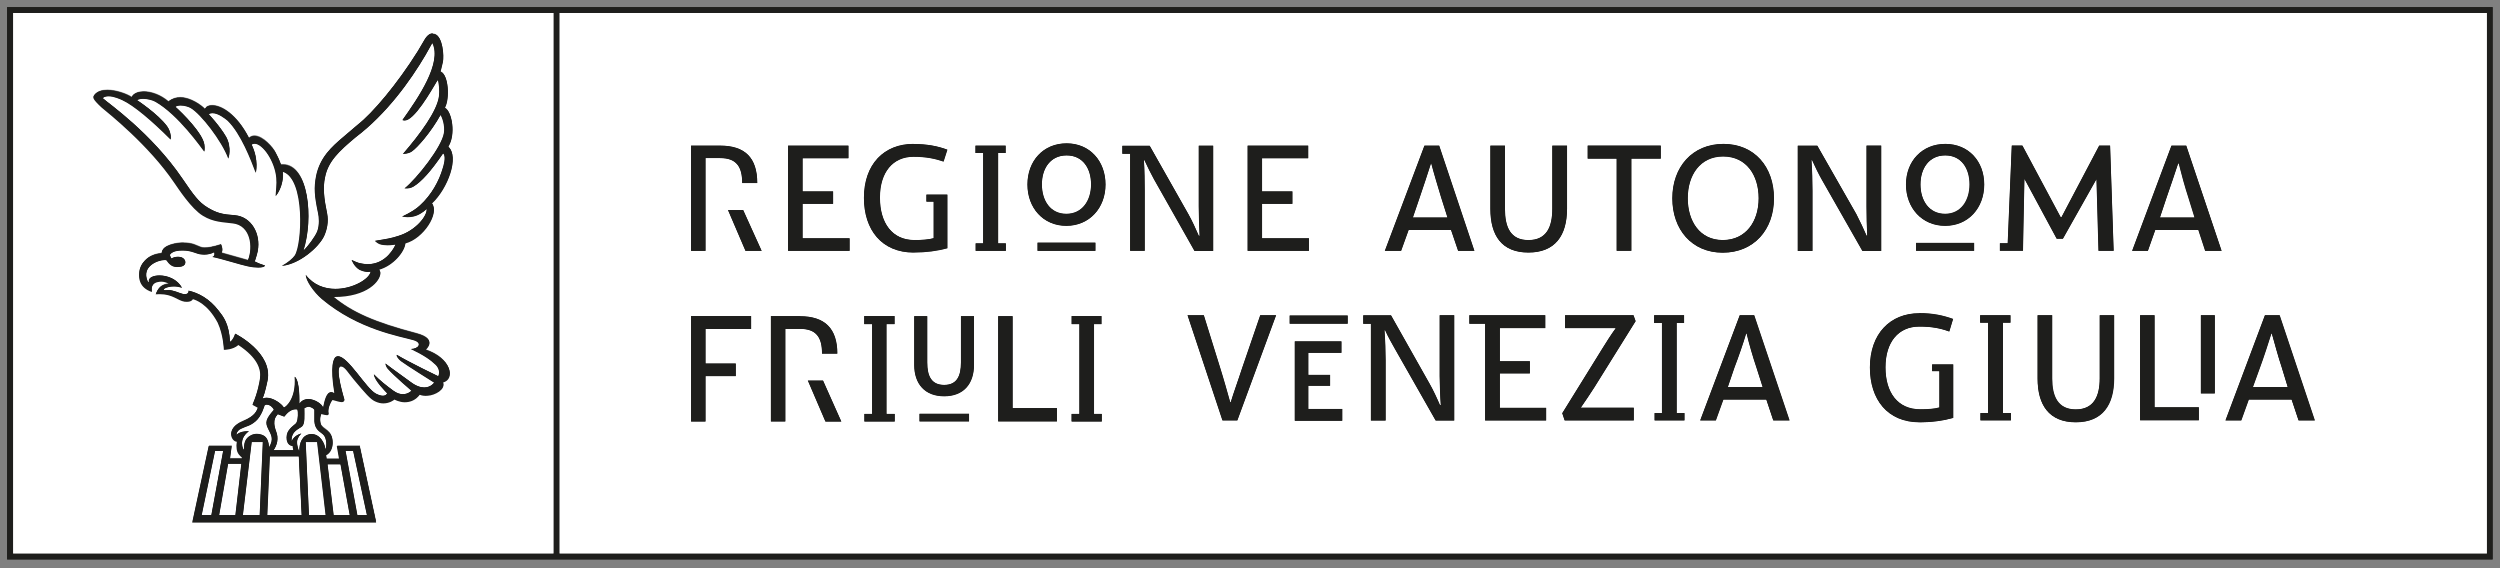 <svg width="176" height="40" viewBox="0 0 176 40" fill="none" xmlns="http://www.w3.org/2000/svg">
<rect x="0" y="0" width="176" height="40" fill="#808080" stroke="none"/>
<g clip-path="url(#clip0_119_23)">
<path d="M23.97 32.69H23.06L23.49 36.26H24.62L23.97 32.69ZM16.99 32.65H16.06L15.43 36.26H16.57L16.99 32.65ZM21.03 32.13H18.99L18.81 36.26H21.22L21.02 32.13H21.03ZM15.71 31.75H15.14L14.2 36.26H14.87L15.7 31.75H15.71ZM24.86 31.75H24.33L25.16 36.26H25.83L24.86 31.75ZM18.5 31.12H17.72L17.1 36.26H18.28L18.5 31.12ZM22.33 31.12H21.53L21.76 36.26H22.94L22.34 31.12H22.33ZM20.82 28.81C20.51 28.81 20.24 29.03 20.01 29.33L19.56 29.16C19.52 29.27 19.12 29.48 19.45 30.37C19.64 30.85 19.52 31.34 19.27 31.69H20.66C20.63 31.56 20.61 31.5 20.61 31.4C20.11 31.35 20.11 30.63 20.31 30.33C20.61 29.91 20.8 29.91 20.89 29.72C20.98 29.51 21.01 28.99 20.93 28.82C20.9 28.82 20.87 28.82 20.83 28.82M21.73 28.63C21.62 28.63 21.54 28.68 21.43 28.73C21.43 29.25 21.48 29.79 21.28 30C21.09 30.2 20.5 30.33 20.53 31.05C20.69 30.74 20.93 30.59 21.22 30.5C21.09 30.71 21.11 30.59 20.97 30.87C20.84 31.11 20.97 31.52 21.03 31.69L21.07 31.73C21.06 31.24 21.25 30.59 21.88 30.55C21.9 30.55 21.92 30.55 21.95 30.55C22.52 30.55 22.86 31.17 22.91 31.61V31.62C22.95 31.62 23.1 30.82 22.67 30.52C22.33 30.28 22.17 30.08 22.13 29.65C22.13 29.39 22.13 29.34 22.13 28.84C22.04 28.72 21.9 28.67 21.79 28.64C21.77 28.64 21.75 28.64 21.73 28.64M18.79 28.48C18.73 28.48 18.68 28.5 18.63 28.53C18.63 28.53 18.42 29.3 18 29.65C17.58 30 17.37 29.98 16.99 30.17C16.81 30.24 16.69 30.4 16.65 30.56C16.64 30.6 16.63 30.62 16.64 30.62C16.65 30.62 16.71 30.55 16.83 30.49C16.96 30.42 17.16 30.36 17.46 30.36C17.49 30.36 17.51 30.36 17.54 30.36C16.74 30.94 17.14 31.68 17.18 31.68C17.18 31.25 17.21 30.89 17.67 30.65C17.81 30.57 17.95 30.55 18.09 30.55C18.31 30.55 18.5 30.62 18.62 30.7C18.82 30.84 18.93 31.14 18.95 31.49C19.31 30.89 19.08 30.61 18.88 30.19C18.67 29.76 18.7 29.53 19.29 28.86C19.23 28.68 19.01 28.5 18.81 28.5M122.96 23.48H122.93C122.74 24.14 122.38 25.17 122.11 25.87L121.64 27.25H124.09L123.64 25.84C123.43 25.22 123.11 24.14 122.96 23.48ZM159.94 23.48H159.9C159.7 24.12 159.36 25.17 159.1 25.87L158.6 27.25H161.04L160.61 25.84C160.4 25.21 160.1 24.11 159.92 23.48M100.76 11.51H100.74C100.54 12.17 100.18 13.21 99.94 13.93L99.47 15.31H101.9L101.45 13.89C101.26 13.26 100.93 12.17 100.76 11.51ZM153.39 11.51H153.35C153.13 12.17 152.78 13.21 152.53 13.93L152.07 15.31H154.51L154.07 13.89C153.86 13.26 153.55 12.17 153.4 11.51M121.31 11.01C119.68 11.01 118.82 12.32 118.82 13.95C118.82 15.58 119.67 16.89 121.28 16.89C122.89 16.89 123.8 15.56 123.8 13.95C123.8 12.34 122.93 11.01 121.3 11.01M75.09 10.95C73.96 10.95 73.35 11.86 73.35 12.99C73.35 14.12 73.94 15.06 75.07 15.06C76.2 15.06 76.81 14.12 76.81 12.99C76.81 11.86 76.22 10.95 75.09 10.95ZM136.95 10.95C135.82 10.95 135.21 11.86 135.21 12.99C135.21 14.12 135.81 15.06 136.95 15.06C138.09 15.06 138.67 14.12 138.67 12.99C138.67 11.86 138.08 10.95 136.96 10.95M30.45 3.03L30.41 3.08L29.96 3.88C28.88 5.72 27.19 8.04 25.06 9.65C23.83 10.67 23.1 11.38 22.89 12.49C22.74 13.18 22.81 13.93 23.04 15.02C23.15 15.6 23.04 16.15 22.82 16.63C22.43 17.43 21.09 18.58 19.88 18.71C20.31 18.48 20.65 18.19 20.78 17.98C21.29 17.21 21.53 12.58 19.93 12.09C20.03 13.14 19.43 13.81 19.43 13.81C19.45 13.41 19.52 12.96 19.48 12.53C19.37 11.32 18.51 10.11 17.95 10.11C17.87 10.11 17.8 10.13 17.74 10.18C18.27 11.28 18.03 12.16 18.03 12.16C17.69 11.25 16.98 9.4 16.05 8.49C15.89 8.35 15.4 7.96 14.98 7.96C14.89 7.96 14.8 7.98 14.72 8.03C14.72 8.03 15.5 8.86 15.94 9.62C16.37 10.4 16.1 11.16 16.1 11.16C15.64 9.91 14.16 8.01 13.45 7.6C13.32 7.52 13.02 7.42 12.74 7.42C12.6 7.42 12.48 7.44 12.37 7.51C12.87 7.95 14.28 9.36 14.41 10.16C14.45 10.43 14.41 10.67 14.41 10.67C14.2 10.39 12.59 8.08 10.97 7.16C10.78 7.05 10.42 6.95 10.1 6.95C9.93 6.95 9.78 6.98 9.67 7.04C9.67 7.04 11.14 8.01 11.78 8.87C12.12 9.34 12.04 9.82 12.04 9.82C10.69 8.46 9.45 7.41 8.65 7.05C8.48 6.97 8.04 6.77 7.67 6.77C7.51 6.77 7.36 6.81 7.25 6.9L7.29 6.93C7.61 7.23 10.67 9.34 12.87 12.57C13.64 13.7 14.01 14.23 14.64 14.6C15.29 14.99 15.67 15.08 16.55 15.14C17.73 15.24 18.39 16.47 18.17 17.66C18.13 17.88 18 18.28 17.96 18.4C18.14 18.49 18.4 18.6 18.67 18.68C18.67 18.78 18.48 18.83 18.2 18.83C17.99 18.83 17.72 18.8 17.46 18.74C17.04 18.67 15.57 18.2 14.97 18.08C15.16 18.03 15.13 17.83 15.1 17.75C14.92 17.86 14.64 17.92 14.4 17.92C14.34 17.92 14.29 17.92 14.24 17.91C13.83 17.89 13.56 17.63 12.88 17.63C12.57 17.63 12.23 17.66 12.03 17.87C11.93 17.97 12.05 18.08 12.09 18.19C12.23 18.11 12.35 18.07 12.51 18.07C12.54 18.07 12.58 18.07 12.61 18.07C12.95 18.08 13.1 18.34 13.07 18.49C13.05 18.64 12.92 18.76 12.66 18.78C12.6 18.78 12.54 18.79 12.49 18.79C12.28 18.79 12.12 18.73 11.97 18.59C11.88 18.52 11.75 18.32 11.73 18.31C11.7 18.31 11.66 18.3 11.61 18.3C11.16 18.3 9.95 18.72 10.41 19.79C10.42 19.82 10.46 19.87 10.48 19.87C10.49 19.87 10.5 19.85 10.49 19.78C10.47 19.53 10.81 19.38 11.24 19.38C11.79 19.38 12.5 19.63 12.83 20.26C12.64 20.19 12.44 20.16 12.25 20.16C11.97 20.16 11.73 20.22 11.6 20.31C11.53 20.35 11.5 20.42 11.63 20.42C11.65 20.42 11.67 20.42 11.7 20.42C11.75 20.42 11.8 20.41 11.85 20.41C12.25 20.41 12.59 20.61 12.88 20.68C12.93 20.7 12.98 20.7 13.03 20.7C13.21 20.7 13.32 20.6 13.28 20.45C13.98 20.6 14.76 21.02 15.4 21.85C15.73 22.26 16.15 22.77 16.21 24.06C16.45 23.91 16.57 23.48 16.57 23.48C16.57 23.48 19.26 24.82 18.85 26.8C18.8 26.97 18.71 27.58 18.5 28.05C18.59 28.01 18.68 27.99 18.78 27.99C19.26 27.99 19.84 28.41 20 28.68C20.07 28.68 20.88 28.14 20.76 26.51C21.15 26.79 21.09 28.35 21.09 28.41C21.11 28.41 21.25 28.1 21.7 28.08C21.7 28.08 21.7 28.08 21.71 28.08C22.17 28.08 22.71 28.45 22.76 28.69C22.86 28.22 22.99 27.6 23.33 27.6C23.4 27.6 23.48 27.62 23.56 27.68C23.24 25.75 23.47 25.17 23.71 25.09C23.74 25.08 23.77 25.07 23.81 25.07C24.52 25.07 25.78 27.33 26.47 27.7C26.69 27.81 26.85 27.85 26.96 27.85C27.2 27.85 27.26 27.68 27.26 27.68C27.26 27.68 26.33 26.77 26.33 26.34C26.79 26.81 27.14 27.08 27.71 27.5C27.96 27.68 28.18 27.74 28.37 27.74C28.74 27.74 28.97 27.5 28.97 27.5C28.97 27.5 27.72 26.44 27.3 25.95C27.19 25.83 27.14 25.63 27.14 25.57C27.58 25.92 28.46 26.53 28.9 26.86C29.29 27.16 29.62 27.26 29.87 27.26C30.34 27.26 30.57 26.92 30.57 26.92C30.57 26.92 28.56 25.66 28.25 25.42C28.06 25.28 27.89 25.04 27.94 24.96C28.8 25.48 30.86 26.47 30.86 26.47C30.86 26.47 31.08 26.06 30.67 25.66C30.34 25.34 29.86 24.99 28.92 24.55C28.93 24.55 28.94 24.55 28.95 24.55C29.44 24.55 29.79 24.13 29.11 23.93C28.16 23.65 25.23 23.19 22.67 21.04C22.07 20.52 21.55 19.76 21.53 19.33C22.09 20.06 22.87 20.32 23.62 20.32C24.84 20.32 26 19.63 26.1 19.11C26.09 19.11 26.02 19.13 25.91 19.13C25.77 19.13 25.57 19.1 25.32 18.98C24.91 18.75 24.76 18.28 24.76 18.28C25.18 18.48 25.29 18.51 25.56 18.55C25.68 18.57 25.79 18.58 25.9 18.58C27.21 18.58 27.78 17.36 27.85 17.2C27.83 17.2 27.58 17.25 27.29 17.25C27.11 17.25 26.91 17.23 26.73 17.17C26.54 17.09 26.4 16.94 26.4 16.94C27.17 16.82 27.54 16.77 28.08 16.58C29.29 16.2 30.09 15.16 30.04 14.69C30.03 14.72 29.99 14.76 29.83 14.88C29.6 15.04 29.27 15.27 28.71 15.27C28.59 15.27 28.45 15.26 28.31 15.23C28.97 14.92 29.33 14.67 29.57 14.44C30.38 13.71 30.92 12.7 31.17 11.84C31.23 11.67 31.41 11.04 31.23 10.81L31.2 10.79C30.35 12.04 29.68 12.79 29.11 13.13C28.94 13.23 28.74 13.25 28.62 13.25C28.54 13.25 28.49 13.25 28.49 13.25C29.38 12.53 31.12 10.32 31.27 9.34C31.35 8.83 31.15 8.25 31.03 8.08C30.37 9.27 29.39 10.4 29.01 10.65C28.76 10.82 28.44 10.82 28.38 10.82H28.37C29.6 9.41 30.77 7.8 30.91 6.76C30.96 6.4 30.91 5.8 30.83 5.62C30.74 5.7 29.54 7.97 28.74 8.4C28.64 8.45 28.56 8.47 28.49 8.47C28.39 8.47 28.34 8.43 28.34 8.43C29.46 6.85 31.12 4.44 30.45 3.02M21.38 17.62C21.66 17.36 22.19 16.66 22.34 16.28C22.52 15.82 22.46 15.25 22.4 15C22.14 13.76 22.1 13.22 22.26 12.38C22.53 11.06 23.36 10.31 24.14 9.66L25.19 8.76C26.22 7.96 27.94 5.94 29.41 3.59L29.9 2.76C30.1 2.44 30.29 2.34 30.46 2.34C30.52 2.34 30.58 2.35 30.63 2.37C31.18 2.57 31.27 3.91 31.18 4.33C31.09 4.76 31.01 5 31.01 5C31.59 5.2 31.68 6.93 31.32 7.55C31.83 7.8 32.12 9.44 31.56 10.29C32.36 11 31.53 13.24 30.41 14.28C30.96 14.96 29.81 16.74 28.54 17.09C28.49 17.69 27.69 18.66 26.69 18.94C26.75 19.03 26.78 19.11 26.78 19.16C26.79 19.72 25.87 20.85 23.52 20.85H23.47C24.8 21.95 26.39 22.65 29.32 23.42C30.88 23.83 29.97 24.56 29.97 24.57C31.77 25.17 32.08 26.63 31.19 26.87C31.39 27.35 30.63 27.76 30.12 27.8C30.06 27.8 30.01 27.81 29.96 27.81C29.71 27.81 29.56 27.73 29.56 27.73C29.29 28.1 28.92 28.26 28.5 28.26C28.12 28.26 27.78 28.07 27.78 28.07C27.78 28.07 27.47 28.34 27 28.34C26.83 28.34 26.63 28.3 26.42 28.2C26.08 28.05 25.72 27.63 24.93 26.68C24.54 26.22 24.28 25.75 24.04 25.75C24.02 25.75 24 25.75 23.98 25.75C23.57 25.87 24.26 28.1 24.26 28.1C24.24 28.21 24.17 28.25 24.07 28.25C23.93 28.25 23.71 28.17 23.42 28.1C23.23 28.33 23.09 28.76 23.13 29.01C23.17 29.13 23.12 29.17 23.03 29.17C22.94 29.17 22.78 29.13 22.63 29.08C22.62 29.12 22.48 29.39 22.59 29.8C22.73 30.21 23.43 30.19 23.43 31.13C23.43 31.42 23.31 31.83 22.97 31.99L23.01 32.25H23.89L23.73 31.34H25.34L26.5 36.72H13.55L14.71 31.34H16.33L16.21 32.23H17.05V32.15C16.99 32.11 16.92 32.03 16.84 31.94C16.67 31.73 16.64 31.43 16.69 31.04C16.3 31.03 15.87 30.12 17.11 29.6C17.99 29.24 18.07 28.89 18.17 28.65L17.79 28.44C18.17 27.56 18.29 26.8 18.32 26.6C18.42 25.93 18.14 25.12 16.8 24.23C16.43 24.56 15.85 24.57 15.78 24.57C15.78 24.57 15.75 23.51 15.34 22.65C14.62 21.31 13.77 21.05 13.59 21C13.55 21.13 13.39 21.19 13.18 21.19C13.13 21.19 13.07 21.19 13.01 21.18C12.52 21.1 12.19 20.65 11.26 20.65C11.17 20.65 11.08 20.65 10.98 20.66C11.13 20.25 11.36 19.95 11.93 19.92C11.71 19.82 11.55 19.77 11.37 19.77C11.29 19.77 11.21 19.78 11.12 19.8C10.8 19.86 10.62 20.14 10.72 20.5C9.78 20.2 9.81 19.48 9.81 19.26C9.81 18.8 10.03 18.49 10.2 18.31C10.53 17.95 10.97 17.82 11.4 17.77C11.4 17.18 12.53 17.04 12.83 17.04H12.87C13.64 17.05 13.82 17.24 14.15 17.35C14.23 17.38 14.32 17.39 14.43 17.39C14.91 17.39 15.57 17.15 15.57 17.15C15.57 17.15 15.76 17.51 15.62 17.75C16.08 17.87 16.8 18.09 17.47 18.27C17.85 17.34 17.67 15.81 16.41 15.67C15.76 15.58 15.06 15.6 14.3 15.13C13.49 14.64 12.58 13.23 12.28 12.8C10.49 10.16 7.65 7.92 7.17 7.51C6.48 6.87 6.55 6.78 6.67 6.62C6.87 6.38 7.2 6.29 7.56 6.29C8.21 6.29 8.97 6.58 9.28 6.79L9.34 6.69C9.5 6.5 9.78 6.4 10.13 6.4C10.66 6.4 11.32 6.63 11.87 7.1C12.13 6.89 12.41 6.81 12.69 6.81C13.45 6.81 14.21 7.39 14.43 7.62L14.54 7.48C14.64 7.41 14.78 7.37 14.94 7.37C15.59 7.37 16.67 7.99 17.54 9.67C17.6 9.59 17.68 9.56 17.73 9.54C17.79 9.52 17.85 9.51 17.91 9.51C18.53 9.51 19.24 10.34 19.42 10.71C19.61 11.07 19.71 11.31 19.79 11.53H19.83C19.83 11.53 19.88 11.53 19.91 11.53C21.76 11.53 22.09 15.36 21.38 17.56M38.97 0.91H0.92V38.98H38.98V0.91H38.97ZM64.73 29.67V29.12H68.23V29.67H64.73ZM58.11 29.68L56.87 26.79H57.95L59.24 29.68H58.12H58.11ZM91.15 29.62V24.03H94.44V24.84H92.1V26.39H93.64V27.16H92.1V28.79H94.49V29.63H91.15V29.62ZM66.47 27.09C67.35 27.09 67.65 26.48 67.65 25.51V22.25H68.57V25.68C68.57 27.03 67.81 27.89 66.47 27.89C65.13 27.89 64.36 27.03 64.36 25.68V22.25H65.28V25.51C65.28 26.48 65.57 27.09 66.47 27.09ZM70.27 29.67V22.25H71.29V28.73H74.41V29.67H70.27ZM54.27 29.68V22.26H56.31C58.08 22.26 58.95 23.13 58.95 24.9H57.87C57.87 23.76 57.47 23.16 56.31 23.16H55.29V29.68H54.27ZM60.84 22.82V22.25H62.98V22.82H62.41V29.13H62.99V29.67H60.85V29.13H61.39V22.82H60.84ZM75.44 22.82V22.25H77.54V22.82H77.01V29.13H77.56V29.67H75.43V29.13H75.98V22.82H75.43H75.44ZM48.65 29.67V22.25H52.88V23.16H49.67V25.59H51.8V26.48H49.67V29.67H48.65ZM90.79 22.21H94.88V22.79H90.79V22.21ZM103.44 22.79V22.19H108.79V23.1H105.59V25.43H107.71V26.29H105.59V28.71H108.85V29.61H104.55V22.8H103.43L103.44 22.79ZM89.84 22.19L87.11 29.6H86.06L83.6 22.19H84.75L85.92 25.95C86.12 26.6 86.43 27.68 86.61 28.32H86.64C86.83 27.68 87.19 26.68 87.44 25.92L88.72 22.19H89.84ZM101.37 28.51H101.43C101.39 28.04 101.35 26.9 101.35 26.47V22.19H102.38V29.6H101.07L98.22 24.59C98.04 24.27 97.69 23.66 97.51 23.24H97.47C97.52 23.87 97.55 24.84 97.55 25.37V29.6H96.51V22.79H95.97V22.19H97.93L100.66 27.03C100.88 27.41 101.21 28.12 101.37 28.5M110.18 23.1V22.19H115L115.15 22.61L112.24 27.28C111.96 27.71 111.59 28.27 111.29 28.7H115.02V29.6H110.15L109.98 29.09L112.75 24.62C112.99 24.22 113.45 23.5 113.75 23.1H110.18ZM119.69 29.6L122.47 22.19H123.49L125.98 29.6H124.83L124.34 28.13H121.32L120.79 29.6H119.68H119.69ZM146.13 28.82C147.39 28.82 147.81 27.89 147.81 26.65V22.19H148.82V26.65C148.82 28.5 148.01 29.73 146.12 29.73C144.23 29.73 143.43 28.5 143.43 26.65V22.19H144.46V26.65C144.46 27.89 144.84 28.82 146.12 28.82M156.67 29.6L159.45 22.19H160.48L162.96 29.6H161.81L161.32 28.13H158.31L157.78 29.6H156.66H156.67ZM116.45 22.74V22.19H118.56V22.74H118.04V29.08H118.59V29.6H116.48V29.08H117V22.74H116.45ZM139.4 22.72V22.19H141.54V22.72H141.01V29.07H141.57V29.59H139.42V29.07H139.96V22.72H139.4ZM150.66 29.59V22.19H151.69V28.67H154.8V29.59H150.66ZM154.94 22.19H155.93V27.7H154.94V22.19ZM135.14 29.73C132.88 29.73 131.64 28.12 131.64 25.87C131.64 23.5 133.06 22.05 135.12 22.05C136.08 22.05 136.8 22.21 137.5 22.46L137.23 23.35C136.61 23.12 135.99 23 135.12 23C133.65 23 132.74 24.11 132.74 25.87C132.74 27.63 133.61 28.82 135.18 28.82C135.72 28.82 136.18 28.79 136.53 28.69V26.14H136.02V25.66H137.51V29.43C136.8 29.62 136.02 29.74 135.14 29.74M134.89 17.09H138.98V17.65H134.89V17.09ZM73.04 17.08H77.12V17.66H73.04V17.08ZM52.48 17.66L51.25 14.79H52.33L53.63 17.66H52.49H52.48ZM97.49 17.66L100.28 10.25H101.32L103.8 17.66H102.65L102.15 16.19H99.17L98.64 17.66H97.49ZM150.1 17.66L152.87 10.25H153.92L156.41 17.66H155.25L154.77 16.19H151.74L151.22 17.66H150.11H150.1ZM55.48 17.66V10.25H59.74V11.15H56.51V13.48H58.66V14.35H56.51V16.78H59.82V17.66H55.49H55.48ZM87.83 17.66V10.25H92.1V11.15H88.84V13.48H90.98V14.35H88.84V16.78H92.15V17.66H87.82H87.83ZM107.6 16.9C108.88 16.9 109.28 15.97 109.28 14.7V10.25H110.32V14.7C110.32 16.59 109.49 17.78 107.6 17.78C105.71 17.78 104.92 16.59 104.92 14.7V10.25H105.95V14.7C105.95 15.97 106.36 16.9 107.6 16.9ZM111.77 11.17V10.24H116.92V11.17H114.85V17.65H113.81V11.17H111.77ZM48.65 17.66V10.25H50.7C52.46 10.25 53.32 11.1 53.32 12.89H52.25C52.25 11.74 51.84 11.13 50.7 11.13H49.67V17.66H48.65ZM68.67 10.77V10.25H70.8V10.77H70.27V17.13H70.82V17.66H68.69V17.13H69.22V10.77H68.68H68.67ZM131.41 16.59H131.45C131.42 16.11 131.4 14.97 131.4 14.52V10.24H132.44V17.65H131.11L128.24 12.61C128.06 12.29 127.75 11.68 127.57 11.26H127.53C127.57 11.88 127.6 12.9 127.6 13.42V17.65H126.56V10.24H127.94L130.69 15.06C130.9 15.46 131.24 16.18 131.41 16.58M145.07 15.28H145.13L147.79 10.24H148.56L148.81 17.65H147.74L147.59 12.61L145.23 16.8H144.79L142.52 12.58L142.41 17.64H140.79V17.11H141.34L141.62 10.23H142.37L145.06 15.27L145.07 15.28ZM79.01 10.83V10.24H80.94L83.67 15.07C83.9 15.47 84.23 16.19 84.4 16.59H84.45C84.42 16.11 84.39 14.97 84.39 14.52V10.24H85.41V17.65H84.09L81.24 12.61C81.06 12.29 80.75 11.68 80.56 11.26H80.53C80.58 11.88 80.59 12.9 80.59 13.42V17.65H79.56V10.82H79.01V10.83ZM121.28 17.79C119.1 17.79 117.73 16.14 117.73 13.96C117.73 11.78 119.13 10.13 121.33 10.13C123.53 10.13 124.89 11.76 124.89 13.96C124.89 16.16 123.51 17.79 121.28 17.79ZM136.94 15.9C135.29 15.9 134.18 14.64 134.18 12.99C134.18 11.34 135.31 10.13 136.95 10.13C138.59 10.13 139.69 11.35 139.69 12.99C139.69 14.63 138.56 15.9 136.94 15.9ZM64.32 17.78C62.07 17.78 60.82 16.17 60.82 13.93C60.82 11.54 62.25 10.13 64.3 10.13C65.25 10.13 66 10.27 66.69 10.53L66.42 11.37C65.81 11.16 65.18 11.03 64.3 11.03C62.86 11.03 61.94 12.15 61.94 13.9C61.94 15.65 62.8 16.89 64.36 16.89C64.9 16.89 65.36 16.86 65.72 16.76V14.19H65.21V13.69H66.69V17.47C66 17.66 65.21 17.77 64.31 17.77M75.07 15.9C73.44 15.9 72.33 14.64 72.33 12.99C72.33 11.34 73.44 10.09 75.09 10.09C76.74 10.09 77.83 11.34 77.83 12.99C77.83 14.64 76.71 15.9 75.07 15.9ZM175.08 0.91H39.38V38.98H175.08V0.91Z" fill="white"/>
<path d="M0.92 0.91H38.98V38.98H0.92V0.91ZM39.38 0.91H175.08V38.98H39.38V0.91ZM175.48 0.5H0.5V39.38H175.48V0.5Z" fill="#1E1E1C"/>
<path d="M23.49 36.26L23.06 32.69H23.97L24.62 36.26H23.49ZM15.43 36.26L16.06 32.65H16.99L16.57 36.26H15.43ZM18.82 36.26L19 32.13H21.04L21.24 36.26H18.83H18.82ZM14.2 36.26L15.14 31.75H15.71L14.88 36.26H14.21H14.2ZM25.16 36.26L24.33 31.75H24.86L25.83 36.26H25.16ZM17.1 36.26L17.72 31.12H18.5L18.28 36.26H17.1ZM21.75 36.26L21.52 31.12H22.32L22.92 36.26H21.74H21.75ZM20.01 29.34C20.25 29.03 20.51 28.82 20.82 28.82C20.85 28.82 20.88 28.82 20.92 28.82C21.01 28.99 20.97 29.52 20.88 29.72C20.79 29.91 20.6 29.91 20.3 30.33C20.09 30.64 20.09 31.36 20.6 31.4C20.6 31.49 20.62 31.56 20.65 31.69H19.26C19.51 31.34 19.64 30.86 19.44 30.37C19.11 29.48 19.51 29.27 19.55 29.16L20 29.33L20.01 29.34ZM20.53 31.06C20.49 30.33 21.08 30.2 21.28 30.01C21.48 29.8 21.43 29.26 21.43 28.74C21.54 28.69 21.62 28.64 21.73 28.64C21.75 28.64 21.77 28.64 21.79 28.64C21.9 28.68 22.05 28.73 22.13 28.85C22.13 29.35 22.13 29.39 22.13 29.66C22.16 30.09 22.33 30.29 22.67 30.53C23.11 30.83 22.95 31.63 22.91 31.63C22.91 31.63 22.91 31.63 22.91 31.62C22.87 31.19 22.52 30.56 21.95 30.56C21.93 30.56 21.91 30.56 21.88 30.56C21.25 30.6 21.06 31.25 21.07 31.74L21.03 31.7C20.97 31.54 20.84 31.12 20.97 30.88C21.1 30.6 21.08 30.71 21.22 30.51C20.92 30.6 20.68 30.75 20.53 31.06ZM16.64 30.62C16.64 30.62 16.64 30.6 16.65 30.56C16.68 30.4 16.8 30.25 16.99 30.18C17.37 29.99 17.59 30.01 18 29.66C18.42 29.31 18.63 28.54 18.63 28.54C18.68 28.5 18.74 28.49 18.79 28.49C18.99 28.49 19.21 28.68 19.27 28.85C18.68 29.52 18.66 29.75 18.87 30.18C19.07 30.6 19.3 30.88 18.94 31.48C18.92 31.12 18.82 30.83 18.61 30.69C18.49 30.61 18.3 30.54 18.08 30.54C17.94 30.54 17.8 30.57 17.66 30.64C17.2 30.88 17.18 31.24 17.17 31.67C17.14 31.67 16.73 30.93 17.53 30.35C17.5 30.35 17.48 30.35 17.45 30.35C17.15 30.35 16.95 30.42 16.82 30.48C16.69 30.55 16.64 30.61 16.63 30.61M19.87 18.72C21.08 18.59 22.42 17.44 22.81 16.64C23.03 16.16 23.14 15.6 23.03 15.03C22.8 13.94 22.73 13.2 22.88 12.5C23.09 11.39 23.83 10.68 25.05 9.66C27.18 8.05 28.87 5.73 29.95 3.89L30.4 3.09L30.44 3.04C31.11 4.46 29.45 6.87 28.33 8.45C28.33 8.45 28.38 8.49 28.48 8.49C28.54 8.49 28.63 8.47 28.73 8.42C29.54 7.99 30.73 5.72 30.82 5.64C30.9 5.82 30.95 6.43 30.9 6.78C30.77 7.81 29.59 9.42 28.36 10.84C28.42 10.84 28.74 10.84 28.99 10.67C29.37 10.42 30.36 9.29 31.01 8.1C31.13 8.27 31.33 8.85 31.25 9.36C31.1 10.34 29.36 12.55 28.47 13.27C28.47 13.27 28.52 13.27 28.6 13.27C28.73 13.27 28.92 13.25 29.09 13.15C29.67 12.81 30.34 12.06 31.19 10.81L31.22 10.83C31.41 11.06 31.22 11.69 31.16 11.86C30.91 12.73 30.37 13.73 29.56 14.46C29.33 14.68 28.96 14.94 28.3 15.25C28.45 15.27 28.58 15.29 28.7 15.29C29.27 15.29 29.59 15.06 29.82 14.9C29.97 14.78 30.01 14.74 30.03 14.71C30.09 15.18 29.29 16.22 28.07 16.6C27.53 16.78 27.16 16.83 26.39 16.96C26.39 16.96 26.53 17.11 26.72 17.19C26.9 17.25 27.1 17.27 27.28 17.27C27.58 17.27 27.82 17.22 27.84 17.22C27.78 17.37 27.2 18.6 25.89 18.6C25.78 18.6 25.67 18.6 25.55 18.57C25.27 18.53 25.17 18.5 24.75 18.3C24.75 18.3 24.91 18.77 25.31 19C25.56 19.12 25.77 19.15 25.9 19.15C26.01 19.15 26.08 19.13 26.09 19.13C25.99 19.65 24.83 20.34 23.61 20.34C22.86 20.34 22.08 20.08 21.52 19.35C21.54 19.78 22.07 20.55 22.66 21.06C25.22 23.21 28.14 23.67 29.1 23.95C29.79 24.15 29.43 24.57 28.94 24.57C28.93 24.57 28.92 24.57 28.91 24.57C29.84 25.01 30.33 25.36 30.66 25.68C31.07 26.08 30.85 26.49 30.85 26.49C30.85 26.49 28.79 25.5 27.93 24.98C27.88 25.07 28.05 25.3 28.24 25.44C28.55 25.68 30.56 26.94 30.56 26.94C30.56 26.94 30.33 27.28 29.86 27.28C29.61 27.28 29.28 27.18 28.89 26.88C28.45 26.55 27.57 25.94 27.13 25.59C27.13 25.64 27.18 25.84 27.29 25.96C27.72 26.45 28.96 27.51 28.96 27.51C28.96 27.51 28.73 27.75 28.36 27.75C28.17 27.75 27.95 27.69 27.7 27.51C27.13 27.09 26.78 26.81 26.32 26.35C26.32 26.78 27.25 27.69 27.25 27.69C27.25 27.69 27.2 27.86 26.95 27.86C26.83 27.86 26.67 27.82 26.46 27.71C25.77 27.35 24.5 25.08 23.79 25.08C23.76 25.08 23.72 25.08 23.69 25.1C23.46 25.18 23.22 25.76 23.54 27.69C23.45 27.63 23.38 27.61 23.31 27.61C22.96 27.61 22.84 28.24 22.74 28.7C22.69 28.45 22.15 28.09 21.69 28.09H21.68C21.23 28.11 21.08 28.42 21.07 28.42C21.07 28.36 21.13 26.8 20.74 26.52C20.86 28.15 20.05 28.69 19.98 28.69C19.82 28.42 19.24 28 18.76 28C18.66 28 18.57 28.02 18.48 28.06C18.69 27.58 18.78 26.98 18.83 26.81C19.24 24.83 16.57 23.49 16.55 23.49C16.55 23.49 16.43 23.91 16.19 24.07C16.13 22.79 15.71 22.28 15.38 21.86C14.74 21.02 13.95 20.61 13.26 20.46C13.29 20.61 13.18 20.71 13.01 20.71C12.96 20.71 12.91 20.71 12.86 20.69C12.57 20.62 12.22 20.42 11.83 20.42C11.78 20.42 11.73 20.42 11.68 20.43C11.65 20.43 11.63 20.43 11.61 20.43C11.48 20.43 11.51 20.36 11.58 20.32C11.71 20.24 11.96 20.17 12.23 20.17C12.42 20.17 12.62 20.2 12.81 20.27C12.48 19.64 11.77 19.39 11.22 19.39C10.79 19.39 10.45 19.55 10.47 19.79C10.47 19.85 10.47 19.88 10.46 19.88C10.44 19.88 10.41 19.83 10.39 19.8C9.93 18.74 11.14 18.31 11.58 18.31C11.63 18.31 11.67 18.31 11.7 18.32C11.72 18.32 11.85 18.53 11.94 18.6C12.09 18.74 12.25 18.8 12.46 18.8C12.51 18.8 12.57 18.8 12.63 18.79C12.9 18.77 13.03 18.65 13.04 18.5C13.06 18.34 12.92 18.09 12.58 18.08C12.54 18.08 12.51 18.08 12.48 18.08C12.32 18.08 12.2 18.12 12.06 18.2C12.02 18.09 11.9 17.98 12 17.88C12.2 17.68 12.53 17.64 12.85 17.64C13.54 17.64 13.8 17.9 14.21 17.92C14.26 17.92 14.32 17.93 14.37 17.93C14.61 17.93 14.89 17.87 15.07 17.76C15.09 17.84 15.13 18.04 14.94 18.09C15.53 18.2 17.01 18.67 17.43 18.75C17.69 18.81 17.96 18.84 18.17 18.84C18.45 18.84 18.65 18.79 18.64 18.69C18.37 18.61 18.11 18.5 17.93 18.41C17.97 18.29 18.1 17.89 18.14 17.67C18.37 16.47 17.7 15.25 16.52 15.15C15.65 15.09 15.26 15 14.61 14.61C13.98 14.23 13.61 13.71 12.84 12.58C10.64 9.34 7.58 7.24 7.26 6.94L7.22 6.91C7.33 6.81 7.48 6.78 7.64 6.78C8.01 6.78 8.45 6.98 8.62 7.06C9.41 7.43 10.65 8.47 12.01 9.83C12.01 9.83 12.09 9.36 11.75 8.88C11.11 8.01 9.64 7.05 9.64 7.05C9.75 6.99 9.91 6.96 10.07 6.96C10.39 6.96 10.75 7.06 10.94 7.17C12.55 8.09 14.16 10.4 14.38 10.68C14.38 10.68 14.42 10.44 14.38 10.17C14.26 9.37 12.84 7.96 12.34 7.52C12.44 7.46 12.57 7.43 12.71 7.43C12.99 7.43 13.29 7.53 13.42 7.61C14.13 8.02 15.61 9.92 16.07 11.17C16.07 11.17 16.34 10.41 15.91 9.63C15.47 8.87 14.69 8.04 14.69 8.04C14.77 7.99 14.86 7.97 14.95 7.97C15.36 7.97 15.85 8.36 16.02 8.5C16.95 9.41 17.66 11.26 18 12.17C18 12.17 18.24 11.29 17.71 10.19C17.77 10.14 17.84 10.12 17.92 10.12C18.48 10.12 19.34 11.32 19.45 12.53C19.49 12.96 19.42 13.42 19.4 13.81C19.4 13.81 20 13.14 19.9 12.09C21.5 12.58 21.26 17.21 20.75 17.98C20.62 18.18 20.28 18.47 19.85 18.71M30.46 2.35C30.3 2.35 30.1 2.44 29.9 2.77L29.41 3.6C27.94 5.95 26.21 7.97 25.19 8.77L24.13 9.67C23.36 10.33 22.52 11.07 22.25 12.39C22.09 13.23 22.13 13.77 22.39 15.01C22.45 15.26 22.5 15.83 22.33 16.29C22.18 16.66 21.65 17.37 21.37 17.63C22.08 15.42 21.75 11.6 19.9 11.6C19.87 11.6 19.85 11.6 19.82 11.6H19.78C19.7 11.39 19.61 11.14 19.41 10.78C19.23 10.41 18.51 9.58 17.9 9.58C17.84 9.58 17.78 9.58 17.72 9.61C17.67 9.63 17.59 9.65 17.53 9.73C16.66 8.04 15.59 7.43 14.93 7.43C14.77 7.43 14.63 7.47 14.53 7.54L14.42 7.68C14.2 7.45 13.44 6.87 12.68 6.87C12.4 6.87 12.11 6.95 11.85 7.16C11.31 6.69 10.64 6.46 10.11 6.46C9.76 6.46 9.47 6.56 9.32 6.75L9.26 6.85C8.95 6.64 8.19 6.35 7.54 6.35C7.18 6.35 6.85 6.44 6.65 6.68C6.52 6.84 6.46 6.93 7.15 7.57C7.63 7.97 10.47 10.22 12.26 12.86C12.56 13.29 13.47 14.7 14.28 15.19C15.04 15.66 15.74 15.64 16.39 15.73C17.64 15.87 17.83 17.4 17.45 18.33C16.78 18.15 16.06 17.93 15.6 17.81C15.74 17.56 15.55 17.21 15.55 17.21C15.55 17.21 14.88 17.45 14.41 17.45C14.3 17.45 14.21 17.44 14.13 17.41C13.8 17.3 13.62 17.11 12.85 17.1C12.84 17.1 12.83 17.1 12.81 17.1C12.51 17.1 11.38 17.24 11.38 17.83C10.95 17.88 10.51 18.01 10.18 18.37C10.01 18.55 9.79 18.86 9.79 19.32C9.79 19.53 9.76 20.25 10.7 20.56C10.6 20.2 10.78 19.92 11.1 19.86C11.19 19.84 11.27 19.83 11.35 19.83C11.53 19.83 11.69 19.88 11.91 19.98C11.34 20.02 11.11 20.31 10.96 20.72C11.06 20.72 11.15 20.71 11.24 20.71C12.17 20.71 12.5 21.16 12.99 21.24C13.05 21.24 13.11 21.25 13.16 21.25C13.37 21.25 13.53 21.18 13.57 21.06C13.76 21.11 14.6 21.37 15.32 22.71C15.73 23.58 15.76 24.63 15.76 24.63C15.84 24.63 16.41 24.62 16.78 24.29C18.12 25.18 18.4 25.99 18.3 26.66C18.27 26.87 18.15 27.63 17.77 28.5L18.15 28.71C18.05 28.94 17.97 29.29 17.09 29.66C15.85 30.17 16.28 31.08 16.67 31.1C16.62 31.49 16.65 31.79 16.82 32C16.89 32.09 16.97 32.17 17.03 32.21V32.29H16.19L16.31 31.41H14.69L13.53 36.79H26.48L25.32 31.41H23.71L23.87 32.32H22.99L22.95 32.06C23.3 31.9 23.42 31.49 23.42 31.2C23.42 30.26 22.72 30.28 22.58 29.87C22.47 29.46 22.61 29.19 22.62 29.15C22.77 29.19 22.92 29.23 23.02 29.23C23.12 29.23 23.16 29.19 23.12 29.07C23.08 28.82 23.22 28.39 23.41 28.16C23.7 28.24 23.92 28.31 24.06 28.31C24.16 28.31 24.23 28.27 24.25 28.16C24.25 28.16 23.56 25.92 23.97 25.81C23.99 25.81 24.01 25.81 24.03 25.81C24.27 25.81 24.53 26.28 24.92 26.74C25.71 27.68 26.07 28.11 26.41 28.26C26.62 28.36 26.81 28.4 26.99 28.4C27.46 28.4 27.77 28.13 27.77 28.13C27.77 28.13 28.11 28.32 28.49 28.32C28.91 28.32 29.27 28.16 29.55 27.79C29.55 27.79 29.71 27.87 29.96 27.87C30.01 27.87 30.06 27.87 30.12 27.86C30.62 27.83 31.39 27.42 31.19 26.93C32.08 26.7 31.77 25.23 29.97 24.63C29.97 24.63 30.88 23.89 29.32 23.48C26.39 22.71 24.8 22.01 23.47 20.91C23.49 20.91 23.5 20.91 23.52 20.91C25.87 20.91 26.8 19.77 26.78 19.21C26.78 19.15 26.75 19.07 26.69 18.99C27.69 18.71 28.49 17.73 28.54 17.14C29.82 16.8 30.96 15.02 30.41 14.33C31.53 13.29 32.36 11.04 31.56 10.34C32.11 9.49 31.82 7.85 31.32 7.6C31.68 6.98 31.59 5.25 31.01 5.05C31.01 5.05 31.09 4.81 31.18 4.38C31.27 3.96 31.18 2.62 30.63 2.42C30.58 2.4 30.52 2.39 30.46 2.39" fill="#1E1E1C"/>
<path d="M64.3 10.13C62.25 10.13 60.82 11.54 60.82 13.93C60.82 16.17 62.06 17.78 64.32 17.78C65.22 17.78 66 17.67 66.7 17.48V13.7H65.22V14.2H65.73V16.77C65.37 16.87 64.91 16.9 64.37 16.9C62.81 16.9 61.95 15.71 61.95 13.91C61.95 12.11 62.87 11.04 64.31 11.04C65.19 11.04 65.81 11.17 66.43 11.38L66.7 10.54C66.01 10.28 65.26 10.14 64.31 10.14" fill="#1E1E1C"/>
<path d="M99.47 15.31L99.94 13.93C100.18 13.21 100.54 12.17 100.74 11.51H100.76C100.93 12.17 101.26 13.26 101.45 13.89L101.9 15.31H99.47ZM101.32 10.25H100.28L97.49 17.66H98.64L99.17 16.19H102.15L102.65 17.66H103.8L101.32 10.25Z" fill="#1E1E1C"/>
<path d="M110.32 10.25H109.28V14.7C109.28 15.97 108.88 16.9 107.6 16.9C106.32 16.9 105.95 15.98 105.95 14.7V10.25H104.92V14.7C104.92 16.59 105.73 17.78 107.6 17.78C109.47 17.78 110.32 16.59 110.32 14.7V10.25Z" fill="#1E1E1C"/>
<path d="M116.92 10.25H111.77V11.17H113.81V17.66H114.85V11.17H116.92V10.25Z" fill="#1E1E1C"/>
<path d="M121.28 16.9C119.67 16.9 118.82 15.57 118.82 13.96C118.82 12.35 119.68 11.02 121.31 11.02C122.94 11.02 123.81 12.33 123.81 13.96C123.81 15.59 122.93 16.9 121.29 16.9M121.33 10.13C119.13 10.13 117.73 11.76 117.73 13.96C117.73 16.16 119.1 17.79 121.28 17.79C123.46 17.79 124.89 16.18 124.89 13.96C124.89 11.74 123.51 10.13 121.33 10.13Z" fill="#1E1E1C"/>
<path d="M132.44 10.25H131.4V14.53C131.4 14.98 131.42 16.12 131.45 16.6H131.41C131.24 16.2 130.9 15.48 130.69 15.08L127.94 10.26H126.56V17.67H127.6V13.44C127.6 12.91 127.58 11.9 127.53 11.28H127.57C127.76 11.71 128.06 12.32 128.24 12.63L131.11 17.67H132.44V10.26V10.25Z" fill="#1E1E1C"/>
<path d="M152.06 15.31L152.52 13.93C152.78 13.21 153.12 12.17 153.34 11.51H153.38C153.54 12.17 153.84 13.26 154.05 13.89L154.49 15.31H152.05H152.06ZM153.92 10.25H152.87L150.1 17.66H151.21L151.73 16.19H154.76L155.24 17.66H156.4L153.91 10.25H153.92Z" fill="#1E1E1C"/>
<path d="M59.73 10.25H55.48V17.66H59.81V16.77H56.5V14.35H58.65V13.47H56.5V11.14H59.73V10.25Z" fill="#1E1E1C"/>
<path d="M70.8 10.25H68.67V10.77H69.21V17.13H68.68V17.66H70.81V17.13H70.27V10.77H70.8V10.25Z" fill="#1E1E1C"/>
<path d="M148.55 10.25H147.78L145.13 15.28H145.07L142.38 10.25H141.63L141.34 17.13H140.79V17.66H142.42L142.52 12.6L144.79 16.81H145.23L147.59 12.62L147.73 17.66H148.8L148.55 10.25Z" fill="#1E1E1C"/>
<path d="M92.1 10.25H87.83V17.66H92.15V16.77H88.85V14.35H90.99V13.47H88.85V11.14H92.1V10.25Z" fill="#1E1E1C"/>
<path d="M52.33 14.79H51.25L52.48 17.66H53.62L52.32 14.79H52.33ZM50.7 10.25H48.65V17.66H49.67V11.13H50.7C51.84 11.13 52.25 11.73 52.25 12.89H53.31C53.31 11.11 52.45 10.25 50.69 10.25" fill="#1E1E1C"/>
<path d="M79.01 10.24V10.83H79.56V17.66H80.59V13.43C80.59 12.9 80.58 11.89 80.53 11.27H80.56C80.76 11.7 81.06 12.31 81.24 12.63L84.09 17.67H85.41V10.26H84.39V14.54C84.39 14.99 84.42 16.13 84.45 16.61H84.4C84.23 16.21 83.9 15.49 83.67 15.09L80.94 10.27H79.01V10.24Z" fill="#1E1E1C"/>
<path d="M136.94 15.05C135.8 15.05 135.2 14.11 135.2 12.98C135.2 11.85 135.81 10.94 136.94 10.94C138.07 10.94 138.65 11.85 138.65 12.98C138.65 14.11 138.04 15.05 136.93 15.05M136.95 10.13C135.31 10.13 134.18 11.35 134.18 12.99C134.18 14.63 135.3 15.9 136.94 15.9C138.58 15.9 139.69 14.64 139.69 12.99C139.69 11.34 138.58 10.13 136.95 10.13Z" fill="#1E1E1C"/>
<path d="M138.98 17.1H134.89V17.66H138.98V17.1Z" fill="#1E1E1C"/>
<path d="M75.07 15.05C73.94 15.05 73.35 14.11 73.35 12.98C73.35 11.85 73.95 10.94 75.09 10.94C76.23 10.94 76.81 11.85 76.81 12.98C76.81 14.11 76.19 15.05 75.07 15.05ZM75.09 10.09C73.43 10.09 72.33 11.34 72.33 12.99C72.33 14.64 73.44 15.9 75.07 15.9C76.7 15.9 77.83 14.63 77.83 12.99C77.83 11.35 76.73 10.09 75.09 10.09Z" fill="#1E1E1C"/>
<path d="M77.12 17.08H73.04V17.66H77.12V17.08Z" fill="#1E1E1C"/>
<path d="M52.88 22.25H48.65V29.68H49.67V26.48H51.8V25.59H49.67V23.16H52.88V22.25Z" fill="#1E1E1C"/>
<path d="M57.95 26.79H56.87L58.11 29.68H59.23L57.94 26.79H57.95ZM56.31 22.25H54.27V29.67H55.29V23.15H56.31C57.47 23.15 57.87 23.75 57.87 24.9H58.95C58.95 23.13 58.08 22.26 56.31 22.26" fill="#1E1E1C"/>
<path d="M62.98 22.25H60.84V22.82H61.4V29.14H60.85V29.68H62.99V29.14H62.41V22.82H62.98V22.25Z" fill="#1E1E1C"/>
<path d="M77.55 22.25H75.44V22.82H75.99V29.14H75.44V29.68H77.57V29.14H77.02V22.82H77.55V22.25Z" fill="#1E1E1C"/>
<path d="M71.29 22.26H70.27V29.67H74.41V28.73H71.29V22.26Z" fill="#1E1E1C"/>
<path d="M135.12 22.05C133.06 22.05 131.64 23.5 131.64 25.87C131.64 28.12 132.87 29.73 135.14 29.73C136.02 29.73 136.8 29.62 137.51 29.42V25.65H136.02V26.13H136.53V28.68C136.18 28.78 135.72 28.81 135.18 28.81C133.61 28.81 132.74 27.65 132.74 25.86C132.74 24.07 133.65 22.99 135.12 22.99C135.99 22.99 136.61 23.11 137.23 23.34L137.5 22.45C136.8 22.2 136.08 22.04 135.12 22.04" fill="#1E1E1C"/>
<path d="M141.54 22.19H139.4V22.72H139.96V29.08H139.42V29.6H141.57V29.08H141.01V22.72H141.54V22.19Z" fill="#1E1E1C"/>
<path d="M148.83 22.19H147.82V26.65C147.82 27.89 147.4 28.82 146.14 28.82C144.88 28.82 144.48 27.89 144.48 26.65V22.19H143.45V26.65C143.45 28.5 144.25 29.73 146.14 29.73C148.03 29.73 148.84 28.5 148.84 26.65V22.19H148.83Z" fill="#1E1E1C"/>
<path d="M158.61 27.25L159.11 25.87C159.37 25.17 159.71 24.12 159.91 23.48H159.94C160.12 24.12 160.41 25.21 160.63 25.84L161.06 27.25H158.62H158.61ZM160.48 22.19H159.45L156.67 29.6H157.79L158.32 28.13H161.33L161.82 29.6H162.97L160.49 22.19H160.48Z" fill="#1E1E1C"/>
<path d="M151.68 22.19H150.66V29.59H154.8V28.67H151.68V22.19Z" fill="#1E1E1C"/>
<path d="M155.92 22.19H154.94V27.7H155.92V22.19Z" fill="#1E1E1C"/>
<path d="M67.01 29.13H64.73V29.67H68.22V29.13H67.01Z" fill="#1E1E1C"/>
<path d="M68.57 22.26H67.65V25.52C67.65 26.49 67.35 27.1 66.47 27.1C65.59 27.1 65.28 26.49 65.28 25.52V22.26H64.36V25.69C64.36 27.04 65.11 27.9 66.47 27.9C67.83 27.9 68.57 27.04 68.57 25.69V22.26Z" fill="#1E1E1C"/>
<path d="M94.88 22.21H90.79V22.79H94.88V22.21Z" fill="#1E1E1C"/>
<path d="M94.44 24.03H91.15V29.62H94.5V28.79H92.11V27.16H93.64V26.39H92.11V24.84H94.44V24.03Z" fill="#1E1E1C"/>
<path d="M89.84 22.19H88.72L87.44 25.92C87.2 26.68 86.83 27.68 86.64 28.32H86.61C86.43 27.68 86.13 26.6 85.92 25.95L84.75 22.19H83.6L86.06 29.6H87.11L89.84 22.19Z" fill="#1E1E1C"/>
<path d="M108.79 22.19H103.44V22.79H104.55V29.6H108.85V28.71H105.59V26.29H107.7V25.43H105.59V23.1H108.79V22.19Z" fill="#1E1E1C"/>
<path d="M102.38 22.19H101.35V26.47C101.35 26.9 101.39 28.04 101.43 28.51H101.37C101.21 28.12 100.88 27.42 100.66 27.04L97.93 22.2H95.97V22.8H96.51V29.61H97.55V25.38C97.55 24.86 97.52 23.88 97.47 23.25H97.51C97.69 23.67 98.04 24.28 98.22 24.6L101.07 29.61H102.38V22.2V22.19Z" fill="#1E1E1C"/>
<path d="M115 22.19H110.18V23.1H113.75C113.45 23.5 112.99 24.23 112.75 24.62L109.98 29.09L110.15 29.6H115.02V28.7H111.29C111.59 28.28 111.96 27.71 112.24 27.28L115.15 22.61L115 22.19Z" fill="#1E1E1C"/>
<path d="M118.56 22.19H116.45V22.74H117V29.08H116.48V29.6H118.59V29.08H118.04V22.74H118.56V22.19Z" fill="#1E1E1C"/>
<path d="M121.64 27.25L122.11 25.87C122.38 25.17 122.74 24.14 122.93 23.48H122.96C123.11 24.14 123.43 25.23 123.64 25.84L124.09 27.25H121.64ZM123.5 22.19H122.48L119.69 29.6H120.8L121.33 28.13H124.35L124.84 29.6H125.99L123.5 22.19Z" fill="#1E1E1C"/>
<path d="M23.97 32.69H23.06L23.49 36.26H24.62L23.97 32.69ZM16.99 32.65H16.06L15.43 36.26H16.57L16.99 32.65ZM21.03 32.13H18.99L18.81 36.26H21.22L21.02 32.13H21.03ZM15.71 31.75H15.14L14.2 36.26H14.87L15.7 31.75H15.71ZM24.86 31.75H24.33L25.16 36.26H25.83L24.86 31.75ZM18.5 31.12H17.72L17.1 36.26H18.28L18.5 31.12ZM22.33 31.12H21.53L21.76 36.26H22.94L22.34 31.12H22.33ZM20.82 28.81C20.51 28.81 20.24 29.03 20.01 29.33L19.56 29.16C19.52 29.27 19.12 29.48 19.45 30.37C19.64 30.85 19.52 31.34 19.27 31.69H20.66C20.63 31.56 20.61 31.5 20.61 31.4C20.11 31.35 20.11 30.63 20.31 30.33C20.61 29.91 20.8 29.91 20.89 29.72C20.98 29.51 21.01 28.99 20.93 28.82C20.9 28.82 20.87 28.82 20.83 28.82M21.73 28.63C21.62 28.63 21.54 28.68 21.43 28.73C21.43 29.25 21.48 29.79 21.28 30C21.09 30.2 20.5 30.33 20.53 31.05C20.69 30.74 20.93 30.59 21.22 30.5C21.09 30.71 21.11 30.59 20.97 30.87C20.84 31.11 20.97 31.52 21.03 31.69L21.07 31.73C21.06 31.24 21.25 30.59 21.88 30.55C21.9 30.55 21.92 30.55 21.95 30.55C22.52 30.55 22.86 31.17 22.91 31.61V31.62C22.95 31.62 23.1 30.82 22.67 30.52C22.33 30.28 22.17 30.08 22.13 29.65C22.13 29.39 22.13 29.34 22.13 28.84C22.04 28.72 21.9 28.67 21.79 28.64C21.77 28.64 21.75 28.64 21.73 28.64M18.79 28.48C18.73 28.48 18.68 28.5 18.63 28.53C18.63 28.53 18.42 29.3 18 29.65C17.58 30 17.37 29.98 16.99 30.17C16.81 30.24 16.69 30.4 16.65 30.56C16.64 30.6 16.63 30.62 16.64 30.62C16.65 30.62 16.71 30.55 16.83 30.49C16.96 30.42 17.16 30.36 17.46 30.36C17.49 30.36 17.51 30.36 17.54 30.36C16.74 30.94 17.14 31.68 17.18 31.68C17.18 31.25 17.21 30.89 17.67 30.65C17.81 30.57 17.95 30.55 18.09 30.55C18.31 30.55 18.5 30.62 18.62 30.7C18.82 30.84 18.93 31.14 18.95 31.49C19.31 30.89 19.08 30.61 18.88 30.19C18.67 29.76 18.7 29.53 19.29 28.86C19.23 28.68 19.01 28.5 18.81 28.5M122.96 23.48H122.93C122.74 24.14 122.38 25.17 122.11 25.87L121.64 27.25H124.09L123.64 25.84C123.43 25.22 123.11 24.14 122.96 23.48ZM159.94 23.48H159.9C159.7 24.12 159.36 25.17 159.1 25.87L158.6 27.25H161.04L160.61 25.84C160.4 25.21 160.1 24.11 159.92 23.48M100.76 11.51H100.74C100.54 12.17 100.18 13.21 99.94 13.93L99.47 15.31H101.9L101.45 13.89C101.26 13.26 100.93 12.17 100.76 11.51ZM153.39 11.51H153.35C153.13 12.17 152.78 13.21 152.53 13.93L152.07 15.31H154.51L154.07 13.89C153.86 13.26 153.55 12.17 153.4 11.51M121.31 11.01C119.68 11.01 118.82 12.32 118.82 13.95C118.82 15.58 119.67 16.89 121.28 16.89C122.89 16.89 123.8 15.56 123.8 13.95C123.8 12.34 122.93 11.01 121.3 11.01M75.09 10.95C73.96 10.95 73.35 11.86 73.35 12.99C73.35 14.12 73.94 15.06 75.07 15.06C76.2 15.06 76.81 14.12 76.81 12.99C76.81 11.86 76.22 10.95 75.09 10.95ZM136.95 10.95C135.82 10.95 135.21 11.86 135.21 12.99C135.21 14.12 135.81 15.06 136.95 15.06C138.09 15.06 138.67 14.12 138.67 12.99C138.67 11.86 138.08 10.95 136.96 10.95M30.45 3.03L30.41 3.08L29.96 3.88C28.88 5.72 27.19 8.04 25.06 9.65C23.83 10.67 23.1 11.38 22.89 12.49C22.74 13.18 22.81 13.93 23.04 15.02C23.15 15.6 23.04 16.15 22.82 16.63C22.43 17.43 21.09 18.58 19.88 18.71C20.31 18.48 20.65 18.19 20.78 17.98C21.29 17.21 21.53 12.58 19.93 12.09C20.03 13.14 19.43 13.81 19.43 13.81C19.45 13.41 19.52 12.96 19.48 12.53C19.37 11.32 18.51 10.11 17.95 10.11C17.87 10.11 17.8 10.13 17.74 10.18C18.27 11.28 18.03 12.16 18.03 12.16C17.69 11.25 16.98 9.4 16.05 8.49C15.89 8.35 15.4 7.96 14.98 7.96C14.89 7.96 14.8 7.98 14.72 8.03C14.72 8.03 15.5 8.86 15.94 9.62C16.37 10.4 16.1 11.16 16.1 11.16C15.64 9.91 14.16 8.01 13.45 7.6C13.32 7.52 13.02 7.42 12.74 7.42C12.6 7.42 12.48 7.44 12.37 7.51C12.87 7.95 14.28 9.36 14.41 10.16C14.45 10.43 14.41 10.67 14.41 10.67C14.2 10.39 12.59 8.08 10.97 7.16C10.78 7.05 10.42 6.95 10.1 6.95C9.93 6.95 9.78 6.98 9.67 7.04C9.67 7.04 11.14 8.01 11.78 8.87C12.12 9.34 12.04 9.82 12.04 9.82C10.69 8.46 9.45 7.41 8.65 7.05C8.48 6.97 8.04 6.77 7.67 6.77C7.51 6.77 7.36 6.81 7.25 6.9L7.29 6.93C7.61 7.23 10.67 9.34 12.87 12.57C13.64 13.7 14.01 14.23 14.64 14.6C15.29 14.99 15.67 15.08 16.55 15.14C17.73 15.24 18.39 16.47 18.17 17.66C18.13 17.88 18 18.28 17.96 18.4C18.14 18.49 18.4 18.6 18.67 18.68C18.67 18.78 18.48 18.83 18.2 18.83C17.99 18.83 17.72 18.8 17.46 18.74C17.04 18.67 15.57 18.2 14.97 18.08C15.16 18.03 15.13 17.83 15.1 17.75C14.92 17.86 14.64 17.92 14.4 17.92C14.34 17.92 14.29 17.92 14.24 17.91C13.83 17.89 13.56 17.63 12.88 17.63C12.57 17.63 12.23 17.66 12.03 17.87C11.93 17.97 12.05 18.08 12.09 18.19C12.23 18.11 12.35 18.07 12.51 18.07C12.54 18.07 12.58 18.07 12.61 18.07C12.95 18.08 13.1 18.34 13.07 18.49C13.05 18.64 12.92 18.76 12.66 18.78C12.6 18.78 12.54 18.79 12.49 18.79C12.28 18.79 12.12 18.73 11.97 18.59C11.88 18.52 11.75 18.32 11.73 18.31C11.7 18.31 11.66 18.3 11.61 18.3C11.16 18.3 9.95 18.72 10.41 19.79C10.42 19.82 10.46 19.87 10.48 19.87C10.49 19.87 10.5 19.85 10.49 19.78C10.47 19.53 10.81 19.38 11.24 19.38C11.79 19.38 12.5 19.63 12.83 20.26C12.64 20.19 12.44 20.16 12.25 20.16C11.97 20.16 11.73 20.22 11.6 20.31C11.53 20.35 11.5 20.42 11.63 20.42C11.65 20.42 11.67 20.42 11.7 20.42C11.75 20.42 11.8 20.41 11.85 20.41C12.25 20.41 12.59 20.61 12.88 20.68C12.93 20.7 12.98 20.7 13.03 20.7C13.21 20.7 13.32 20.6 13.28 20.45C13.98 20.6 14.76 21.02 15.4 21.85C15.73 22.26 16.15 22.77 16.21 24.06C16.45 23.91 16.57 23.48 16.57 23.48C16.57 23.48 19.26 24.82 18.85 26.8C18.8 26.97 18.71 27.58 18.5 28.05C18.59 28.01 18.68 27.99 18.78 27.99C19.26 27.99 19.84 28.41 20 28.68C20.07 28.68 20.88 28.14 20.76 26.51C21.15 26.79 21.09 28.35 21.09 28.41C21.11 28.41 21.25 28.1 21.7 28.08C21.7 28.08 21.7 28.08 21.71 28.08C22.17 28.08 22.71 28.45 22.76 28.69C22.86 28.22 22.99 27.6 23.33 27.6C23.4 27.6 23.48 27.62 23.56 27.68C23.24 25.75 23.47 25.17 23.71 25.09C23.74 25.08 23.77 25.07 23.81 25.07C24.52 25.07 25.78 27.33 26.47 27.7C26.69 27.81 26.85 27.85 26.96 27.85C27.2 27.85 27.26 27.68 27.26 27.68C27.26 27.68 26.33 26.77 26.33 26.34C26.79 26.81 27.14 27.08 27.71 27.5C27.96 27.68 28.18 27.74 28.37 27.74C28.74 27.74 28.97 27.5 28.97 27.5C28.97 27.5 27.72 26.44 27.3 25.95C27.19 25.83 27.14 25.63 27.14 25.57C27.58 25.92 28.46 26.53 28.9 26.86C29.29 27.16 29.62 27.26 29.87 27.26C30.34 27.26 30.57 26.92 30.57 26.92C30.57 26.92 28.56 25.66 28.25 25.42C28.06 25.28 27.89 25.04 27.94 24.96C28.8 25.48 30.86 26.47 30.86 26.47C30.86 26.47 31.08 26.06 30.67 25.66C30.34 25.34 29.86 24.99 28.92 24.55C28.93 24.55 28.94 24.55 28.95 24.55C29.44 24.55 29.79 24.13 29.11 23.93C28.16 23.65 25.23 23.19 22.67 21.04C22.07 20.52 21.55 19.76 21.53 19.33C22.09 20.06 22.87 20.32 23.62 20.32C24.84 20.32 26 19.63 26.1 19.11C26.09 19.11 26.02 19.13 25.91 19.13C25.77 19.13 25.57 19.1 25.32 18.98C24.91 18.75 24.76 18.28 24.76 18.28C25.18 18.48 25.29 18.51 25.56 18.55C25.68 18.57 25.79 18.58 25.9 18.58C27.21 18.58 27.78 17.36 27.85 17.2C27.83 17.2 27.58 17.25 27.29 17.25C27.11 17.25 26.91 17.23 26.73 17.17C26.54 17.09 26.4 16.94 26.4 16.94C27.17 16.82 27.54 16.77 28.08 16.58C29.29 16.2 30.09 15.16 30.04 14.69C30.03 14.72 29.99 14.76 29.83 14.88C29.6 15.04 29.27 15.27 28.71 15.27C28.59 15.27 28.45 15.26 28.31 15.23C28.97 14.92 29.33 14.67 29.57 14.44C30.38 13.71 30.92 12.7 31.17 11.84C31.23 11.67 31.41 11.04 31.23 10.81L31.2 10.79C30.35 12.04 29.68 12.79 29.11 13.13C28.94 13.23 28.74 13.25 28.62 13.25C28.54 13.25 28.49 13.25 28.49 13.25C29.38 12.53 31.12 10.32 31.27 9.34C31.35 8.83 31.15 8.25 31.03 8.08C30.37 9.27 29.39 10.4 29.01 10.65C28.76 10.82 28.44 10.82 28.38 10.82H28.37C29.6 9.41 30.77 7.8 30.91 6.76C30.96 6.4 30.91 5.8 30.83 5.62C30.74 5.7 29.54 7.97 28.74 8.4C28.64 8.45 28.56 8.47 28.49 8.47C28.39 8.47 28.34 8.43 28.34 8.43C29.46 6.85 31.12 4.44 30.45 3.02M21.38 17.62C21.66 17.36 22.19 16.66 22.34 16.28C22.52 15.82 22.46 15.25 22.4 15C22.14 13.76 22.1 13.22 22.26 12.38C22.53 11.06 23.36 10.31 24.14 9.66L25.19 8.76C26.22 7.96 27.94 5.94 29.41 3.59L29.9 2.76C30.1 2.44 30.29 2.34 30.46 2.34C30.52 2.34 30.58 2.35 30.63 2.37C31.18 2.57 31.27 3.91 31.18 4.33C31.09 4.76 31.01 5 31.01 5C31.59 5.2 31.68 6.93 31.32 7.55C31.83 7.8 32.12 9.44 31.56 10.29C32.36 11 31.53 13.24 30.41 14.28C30.96 14.96 29.81 16.74 28.54 17.09C28.49 17.69 27.69 18.66 26.69 18.94C26.75 19.03 26.78 19.11 26.78 19.16C26.79 19.72 25.87 20.85 23.52 20.85H23.47C24.8 21.95 26.39 22.65 29.32 23.42C30.88 23.83 29.97 24.56 29.97 24.57C31.77 25.17 32.08 26.63 31.19 26.87C31.39 27.35 30.63 27.76 30.12 27.8C30.06 27.8 30.01 27.81 29.96 27.81C29.71 27.81 29.56 27.73 29.56 27.73C29.29 28.1 28.92 28.26 28.5 28.26C28.12 28.26 27.78 28.07 27.78 28.07C27.78 28.07 27.47 28.34 27 28.34C26.83 28.34 26.63 28.3 26.42 28.2C26.08 28.05 25.72 27.63 24.93 26.68C24.54 26.22 24.28 25.75 24.04 25.75C24.02 25.75 24 25.75 23.98 25.75C23.57 25.87 24.26 28.1 24.26 28.1C24.24 28.21 24.17 28.25 24.07 28.25C23.93 28.25 23.71 28.17 23.42 28.1C23.23 28.33 23.09 28.76 23.13 29.01C23.17 29.13 23.12 29.17 23.03 29.17C22.94 29.17 22.78 29.13 22.63 29.08C22.62 29.12 22.48 29.39 22.59 29.8C22.73 30.21 23.43 30.19 23.43 31.13C23.43 31.42 23.31 31.83 22.97 31.99L23.01 32.25H23.89L23.73 31.34H25.34L26.5 36.72H13.55L14.71 31.34H16.33L16.21 32.23H17.05V32.15C16.99 32.11 16.92 32.03 16.84 31.94C16.67 31.73 16.64 31.43 16.69 31.04C16.3 31.03 15.87 30.12 17.11 29.6C17.99 29.24 18.07 28.89 18.17 28.65L17.79 28.44C18.17 27.56 18.29 26.8 18.32 26.6C18.42 25.93 18.14 25.12 16.8 24.23C16.43 24.56 15.85 24.57 15.78 24.57C15.78 24.57 15.75 23.51 15.34 22.65C14.62 21.31 13.77 21.05 13.59 21C13.55 21.13 13.39 21.19 13.18 21.19C13.13 21.19 13.07 21.19 13.01 21.18C12.52 21.1 12.19 20.65 11.26 20.65C11.17 20.65 11.08 20.65 10.98 20.66C11.13 20.25 11.36 19.95 11.93 19.92C11.71 19.82 11.55 19.77 11.37 19.77C11.29 19.77 11.21 19.78 11.12 19.8C10.8 19.86 10.62 20.14 10.72 20.5C9.78 20.2 9.81 19.48 9.81 19.26C9.81 18.8 10.03 18.49 10.2 18.31C10.53 17.95 10.97 17.82 11.4 17.77C11.4 17.18 12.53 17.04 12.83 17.04H12.87C13.64 17.05 13.82 17.24 14.15 17.35C14.23 17.38 14.32 17.39 14.43 17.39C14.91 17.39 15.57 17.15 15.57 17.15C15.57 17.15 15.76 17.51 15.62 17.75C16.08 17.87 16.8 18.09 17.47 18.27C17.85 17.34 17.67 15.81 16.41 15.67C15.76 15.58 15.06 15.6 14.3 15.13C13.49 14.64 12.58 13.23 12.28 12.8C10.49 10.16 7.65 7.92 7.17 7.51C6.48 6.87 6.55 6.78 6.67 6.62C6.87 6.38 7.2 6.29 7.56 6.29C8.21 6.29 8.97 6.58 9.28 6.79L9.34 6.69C9.5 6.5 9.78 6.4 10.13 6.4C10.66 6.4 11.32 6.63 11.87 7.1C12.13 6.89 12.41 6.81 12.69 6.81C13.45 6.81 14.21 7.39 14.43 7.62L14.54 7.48C14.64 7.41 14.78 7.37 14.94 7.37C15.59 7.37 16.67 7.99 17.54 9.67C17.6 9.59 17.68 9.56 17.73 9.54C17.79 9.52 17.85 9.51 17.91 9.51C18.53 9.51 19.24 10.34 19.42 10.71C19.61 11.07 19.71 11.31 19.79 11.53H19.83C19.83 11.53 19.88 11.53 19.91 11.53C21.76 11.53 22.09 15.36 21.38 17.56M38.97 0.91H0.92V38.98H38.98V0.91H38.97ZM64.73 29.67V29.12H68.23V29.67H64.73ZM58.11 29.68L56.87 26.79H57.95L59.24 29.68H58.12H58.11ZM91.15 29.62V24.03H94.44V24.84H92.1V26.39H93.64V27.16H92.1V28.79H94.49V29.63H91.15V29.62ZM66.47 27.09C67.35 27.09 67.65 26.48 67.65 25.51V22.25H68.57V25.68C68.57 27.03 67.81 27.89 66.47 27.89C65.13 27.89 64.36 27.03 64.36 25.68V22.25H65.28V25.51C65.28 26.48 65.57 27.09 66.47 27.09ZM70.27 29.67V22.25H71.29V28.73H74.41V29.67H70.27ZM54.27 29.68V22.26H56.31C58.08 22.26 58.95 23.13 58.95 24.9H57.87C57.87 23.76 57.47 23.16 56.31 23.16H55.29V29.68H54.27ZM60.84 22.82V22.25H62.98V22.82H62.41V29.13H62.99V29.67H60.85V29.13H61.39V22.82H60.84ZM75.44 22.82V22.25H77.54V22.82H77.01V29.13H77.56V29.67H75.43V29.13H75.98V22.82H75.43H75.44ZM48.65 29.67V22.25H52.88V23.16H49.67V25.59H51.8V26.48H49.67V29.67H48.65ZM90.79 22.21H94.88V22.79H90.79V22.21ZM103.44 22.79V22.19H108.79V23.1H105.59V25.43H107.71V26.29H105.59V28.71H108.85V29.61H104.55V22.8H103.43L103.44 22.79ZM89.84 22.19L87.11 29.6H86.06L83.6 22.19H84.75L85.92 25.95C86.12 26.6 86.43 27.68 86.61 28.32H86.64C86.83 27.68 87.19 26.68 87.44 25.92L88.72 22.19H89.84ZM101.37 28.51H101.43C101.39 28.04 101.35 26.9 101.35 26.47V22.19H102.38V29.6H101.07L98.22 24.59C98.04 24.27 97.69 23.66 97.51 23.24H97.47C97.52 23.87 97.55 24.84 97.55 25.37V29.6H96.51V22.79H95.97V22.19H97.93L100.66 27.03C100.88 27.41 101.21 28.12 101.37 28.5M110.18 23.1V22.19H115L115.15 22.61L112.24 27.28C111.96 27.71 111.59 28.27 111.29 28.7H115.02V29.6H110.15L109.98 29.09L112.75 24.62C112.99 24.22 113.45 23.5 113.75 23.1H110.18ZM119.69 29.6L122.47 22.19H123.49L125.98 29.6H124.83L124.34 28.13H121.32L120.79 29.6H119.68H119.69ZM146.13 28.82C147.39 28.82 147.81 27.89 147.81 26.65V22.19H148.82V26.65C148.82 28.5 148.01 29.73 146.12 29.73C144.23 29.73 143.43 28.5 143.43 26.65V22.19H144.46V26.65C144.46 27.89 144.84 28.82 146.12 28.82M156.67 29.6L159.45 22.19H160.48L162.96 29.6H161.81L161.32 28.13H158.31L157.78 29.6H156.66H156.67ZM116.45 22.74V22.19H118.56V22.74H118.04V29.08H118.59V29.6H116.48V29.08H117V22.74H116.45ZM139.4 22.72V22.19H141.54V22.72H141.01V29.07H141.57V29.59H139.42V29.07H139.96V22.72H139.4ZM150.66 29.59V22.19H151.69V28.67H154.8V29.59H150.66ZM154.94 22.19H155.93V27.7H154.94V22.19ZM135.14 29.73C132.88 29.73 131.64 28.12 131.64 25.87C131.64 23.5 133.06 22.05 135.12 22.05C136.08 22.05 136.8 22.21 137.5 22.46L137.23 23.35C136.61 23.12 135.99 23 135.12 23C133.65 23 132.74 24.11 132.74 25.87C132.74 27.63 133.61 28.82 135.18 28.82C135.72 28.82 136.18 28.79 136.53 28.69V26.14H136.02V25.66H137.51V29.43C136.8 29.62 136.02 29.74 135.14 29.74M134.89 17.09H138.98V17.65H134.89V17.09ZM73.04 17.08H77.12V17.66H73.04V17.08ZM52.48 17.66L51.25 14.79H52.33L53.63 17.66H52.49H52.48ZM97.49 17.66L100.28 10.25H101.32L103.8 17.66H102.65L102.15 16.19H99.17L98.64 17.66H97.49ZM150.1 17.66L152.87 10.25H153.92L156.41 17.66H155.25L154.77 16.19H151.74L151.22 17.66H150.11H150.1ZM55.48 17.66V10.25H59.74V11.15H56.51V13.48H58.66V14.35H56.51V16.78H59.82V17.66H55.49H55.48ZM87.83 17.66V10.25H92.1V11.15H88.84V13.48H90.98V14.35H88.84V16.78H92.15V17.66H87.82H87.83ZM107.6 16.9C108.88 16.9 109.28 15.97 109.28 14.7V10.25H110.32V14.7C110.32 16.59 109.49 17.78 107.6 17.78C105.71 17.78 104.92 16.59 104.92 14.7V10.25H105.95V14.7C105.95 15.97 106.36 16.9 107.6 16.9ZM111.77 11.17V10.24H116.92V11.17H114.85V17.65H113.81V11.17H111.77ZM48.65 17.66V10.25H50.7C52.46 10.25 53.32 11.1 53.32 12.89H52.25C52.25 11.74 51.84 11.13 50.7 11.13H49.67V17.66H48.65ZM68.67 10.77V10.25H70.8V10.77H70.27V17.13H70.82V17.66H68.69V17.13H69.22V10.77H68.68H68.67ZM131.41 16.59H131.45C131.42 16.11 131.4 14.97 131.4 14.52V10.24H132.44V17.65H131.11L128.24 12.61C128.06 12.29 127.75 11.68 127.57 11.26H127.53C127.57 11.88 127.6 12.9 127.6 13.42V17.65H126.56V10.24H127.94L130.69 15.06C130.9 15.46 131.24 16.18 131.41 16.58M145.07 15.28H145.13L147.79 10.24H148.56L148.81 17.65H147.74L147.59 12.61L145.23 16.8H144.79L142.52 12.58L142.41 17.64H140.79V17.11H141.34L141.62 10.23H142.37L145.06 15.27L145.07 15.28ZM79.01 10.83V10.24H80.94L83.67 15.07C83.9 15.47 84.23 16.19 84.4 16.59H84.45C84.42 16.11 84.39 14.97 84.39 14.52V10.24H85.41V17.65H84.09L81.24 12.61C81.06 12.29 80.75 11.68 80.56 11.26H80.53C80.58 11.88 80.59 12.9 80.59 13.42V17.65H79.56V10.82H79.01V10.83ZM121.28 17.79C119.1 17.79 117.73 16.14 117.73 13.96C117.73 11.78 119.13 10.13 121.33 10.13C123.53 10.13 124.89 11.76 124.89 13.96C124.89 16.16 123.51 17.79 121.28 17.79ZM136.94 15.9C135.29 15.9 134.18 14.64 134.18 12.99C134.18 11.34 135.31 10.13 136.95 10.13C138.59 10.13 139.69 11.35 139.69 12.99C139.69 14.63 138.56 15.9 136.94 15.9ZM64.32 17.78C62.07 17.78 60.82 16.17 60.82 13.93C60.82 11.54 62.25 10.13 64.3 10.13C65.25 10.13 66 10.27 66.69 10.53L66.42 11.37C65.81 11.16 65.18 11.03 64.3 11.03C62.86 11.03 61.94 12.15 61.94 13.9C61.94 15.65 62.8 16.89 64.36 16.89C64.9 16.89 65.36 16.86 65.72 16.76V14.19H65.21V13.69H66.69V17.47C66 17.66 65.21 17.77 64.31 17.77M75.07 15.9C73.44 15.9 72.33 14.64 72.33 12.99C72.33 11.34 73.44 10.09 75.09 10.09C76.74 10.09 77.83 11.34 77.83 12.99C77.83 14.64 76.71 15.9 75.07 15.9ZM175.08 0.91H39.38V38.98H175.08V0.91Z" fill="white"/>
<path d="M0.92 0.91H38.98V38.98H0.92V0.91ZM39.38 0.91H175.08V38.98H39.38V0.91ZM175.48 0.5H0.5V39.38H175.48V0.5Z" fill="#1E1E1C"/>
<path d="M23.49 36.26L23.06 32.69H23.97L24.62 36.26H23.49ZM15.43 36.26L16.06 32.65H16.99L16.57 36.26H15.43ZM18.82 36.26L19 32.13H21.04L21.24 36.26H18.83H18.82ZM14.2 36.26L15.14 31.75H15.71L14.88 36.26H14.21H14.2ZM25.16 36.26L24.33 31.75H24.86L25.83 36.26H25.16ZM17.1 36.26L17.72 31.12H18.5L18.28 36.26H17.1ZM21.75 36.26L21.52 31.12H22.32L22.92 36.26H21.74H21.75ZM20.01 29.34C20.25 29.03 20.51 28.82 20.82 28.82C20.85 28.82 20.88 28.82 20.92 28.82C21.01 28.99 20.97 29.52 20.88 29.72C20.79 29.91 20.6 29.91 20.3 30.33C20.09 30.64 20.09 31.36 20.6 31.4C20.6 31.49 20.62 31.56 20.65 31.69H19.26C19.51 31.34 19.64 30.86 19.44 30.37C19.11 29.48 19.51 29.27 19.55 29.16L20 29.33L20.01 29.34ZM20.53 31.06C20.49 30.33 21.08 30.2 21.28 30.01C21.48 29.8 21.43 29.26 21.43 28.74C21.54 28.69 21.62 28.64 21.73 28.64C21.75 28.64 21.77 28.64 21.79 28.64C21.9 28.68 22.05 28.73 22.13 28.85C22.13 29.35 22.13 29.39 22.13 29.66C22.16 30.09 22.33 30.29 22.67 30.53C23.11 30.83 22.95 31.63 22.91 31.63C22.91 31.63 22.91 31.63 22.91 31.62C22.87 31.19 22.52 30.56 21.95 30.56C21.93 30.56 21.91 30.56 21.88 30.56C21.25 30.6 21.06 31.25 21.07 31.74L21.03 31.7C20.97 31.54 20.84 31.12 20.97 30.88C21.1 30.6 21.08 30.71 21.22 30.51C20.92 30.6 20.68 30.75 20.53 31.06ZM16.64 30.62C16.64 30.62 16.64 30.6 16.65 30.56C16.68 30.4 16.8 30.25 16.99 30.18C17.37 29.99 17.59 30.01 18 29.66C18.42 29.31 18.63 28.54 18.63 28.54C18.68 28.5 18.74 28.49 18.79 28.49C18.99 28.49 19.21 28.68 19.27 28.85C18.68 29.52 18.66 29.75 18.87 30.18C19.07 30.6 19.3 30.88 18.94 31.48C18.92 31.12 18.82 30.83 18.61 30.69C18.49 30.61 18.3 30.54 18.08 30.54C17.94 30.54 17.8 30.57 17.66 30.64C17.2 30.88 17.18 31.24 17.17 31.67C17.14 31.67 16.73 30.93 17.53 30.35C17.5 30.35 17.48 30.35 17.45 30.35C17.15 30.35 16.95 30.42 16.82 30.48C16.69 30.55 16.64 30.61 16.63 30.61M19.87 18.72C21.08 18.59 22.42 17.44 22.81 16.64C23.03 16.16 23.14 15.6 23.03 15.03C22.8 13.94 22.73 13.2 22.88 12.5C23.09 11.39 23.83 10.68 25.05 9.66C27.18 8.05 28.87 5.73 29.95 3.89L30.4 3.09L30.44 3.04C31.11 4.46 29.45 6.87 28.33 8.45C28.33 8.45 28.38 8.49 28.48 8.49C28.54 8.49 28.63 8.47 28.73 8.42C29.54 7.99 30.73 5.72 30.82 5.64C30.9 5.82 30.95 6.43 30.9 6.78C30.77 7.81 29.59 9.42 28.36 10.84C28.42 10.84 28.74 10.84 28.99 10.67C29.37 10.42 30.36 9.29 31.01 8.1C31.13 8.27 31.33 8.85 31.25 9.36C31.1 10.34 29.36 12.55 28.47 13.27C28.47 13.27 28.52 13.27 28.6 13.27C28.73 13.27 28.92 13.25 29.09 13.15C29.67 12.81 30.34 12.06 31.19 10.81L31.22 10.83C31.41 11.06 31.22 11.69 31.16 11.86C30.91 12.73 30.37 13.73 29.56 14.46C29.33 14.68 28.96 14.94 28.3 15.25C28.45 15.27 28.58 15.29 28.7 15.29C29.27 15.29 29.59 15.06 29.82 14.9C29.97 14.78 30.01 14.74 30.03 14.71C30.09 15.18 29.29 16.22 28.07 16.6C27.53 16.78 27.16 16.83 26.39 16.96C26.39 16.96 26.53 17.11 26.72 17.19C26.9 17.25 27.1 17.27 27.28 17.27C27.58 17.27 27.82 17.22 27.84 17.22C27.78 17.37 27.2 18.6 25.89 18.6C25.78 18.6 25.67 18.6 25.55 18.57C25.27 18.53 25.17 18.5 24.75 18.3C24.75 18.3 24.91 18.77 25.31 19C25.56 19.12 25.77 19.15 25.9 19.15C26.01 19.15 26.08 19.13 26.09 19.13C25.99 19.65 24.83 20.34 23.61 20.34C22.86 20.34 22.08 20.08 21.52 19.35C21.54 19.78 22.07 20.55 22.66 21.06C25.22 23.21 28.14 23.67 29.1 23.95C29.79 24.15 29.43 24.57 28.94 24.57C28.93 24.57 28.92 24.57 28.91 24.57C29.84 25.01 30.33 25.36 30.66 25.68C31.07 26.08 30.85 26.49 30.85 26.49C30.85 26.49 28.79 25.5 27.93 24.98C27.88 25.07 28.05 25.3 28.24 25.44C28.55 25.68 30.56 26.94 30.56 26.94C30.56 26.94 30.33 27.28 29.86 27.28C29.61 27.28 29.28 27.18 28.89 26.88C28.45 26.55 27.57 25.94 27.13 25.59C27.13 25.64 27.18 25.84 27.29 25.96C27.72 26.45 28.96 27.51 28.96 27.51C28.96 27.51 28.73 27.75 28.36 27.75C28.17 27.75 27.95 27.69 27.7 27.51C27.13 27.09 26.78 26.81 26.32 26.35C26.32 26.78 27.25 27.69 27.25 27.69C27.25 27.69 27.2 27.86 26.95 27.86C26.83 27.86 26.67 27.82 26.46 27.71C25.77 27.35 24.5 25.08 23.79 25.08C23.76 25.08 23.72 25.08 23.69 25.1C23.46 25.18 23.22 25.76 23.54 27.69C23.45 27.63 23.38 27.61 23.31 27.61C22.96 27.61 22.84 28.24 22.74 28.7C22.69 28.45 22.15 28.09 21.69 28.09H21.68C21.23 28.11 21.08 28.42 21.07 28.42C21.07 28.36 21.13 26.8 20.74 26.52C20.86 28.15 20.05 28.69 19.98 28.69C19.82 28.42 19.24 28 18.76 28C18.66 28 18.57 28.02 18.48 28.06C18.69 27.58 18.78 26.98 18.83 26.81C19.24 24.83 16.57 23.49 16.55 23.49C16.55 23.49 16.43 23.91 16.19 24.07C16.13 22.79 15.71 22.28 15.38 21.86C14.74 21.02 13.95 20.61 13.26 20.46C13.29 20.61 13.18 20.71 13.01 20.71C12.96 20.71 12.91 20.71 12.86 20.69C12.57 20.62 12.22 20.42 11.83 20.42C11.78 20.42 11.73 20.42 11.68 20.43C11.65 20.43 11.63 20.43 11.61 20.43C11.48 20.43 11.51 20.36 11.58 20.32C11.71 20.24 11.96 20.17 12.23 20.17C12.42 20.17 12.62 20.2 12.81 20.27C12.48 19.64 11.77 19.39 11.22 19.39C10.79 19.39 10.45 19.55 10.47 19.79C10.47 19.85 10.47 19.88 10.46 19.88C10.44 19.88 10.41 19.83 10.39 19.8C9.93 18.74 11.14 18.31 11.58 18.31C11.63 18.31 11.67 18.31 11.7 18.32C11.72 18.32 11.85 18.53 11.94 18.6C12.09 18.74 12.25 18.8 12.46 18.8C12.51 18.8 12.57 18.8 12.63 18.79C12.9 18.77 13.03 18.65 13.04 18.5C13.06 18.34 12.92 18.09 12.58 18.08C12.54 18.08 12.51 18.08 12.48 18.08C12.32 18.08 12.2 18.12 12.06 18.2C12.02 18.09 11.9 17.98 12 17.88C12.2 17.68 12.53 17.64 12.85 17.64C13.54 17.64 13.8 17.9 14.21 17.92C14.26 17.92 14.32 17.93 14.37 17.93C14.61 17.93 14.89 17.87 15.07 17.76C15.09 17.84 15.13 18.04 14.94 18.09C15.53 18.2 17.01 18.67 17.43 18.75C17.69 18.81 17.96 18.84 18.17 18.84C18.45 18.84 18.65 18.79 18.64 18.69C18.37 18.61 18.11 18.5 17.93 18.41C17.97 18.29 18.1 17.89 18.14 17.67C18.37 16.47 17.7 15.25 16.52 15.15C15.65 15.09 15.26 15 14.61 14.61C13.98 14.23 13.61 13.71 12.84 12.58C10.64 9.34 7.58 7.24 7.26 6.94L7.22 6.91C7.33 6.81 7.48 6.78 7.64 6.78C8.01 6.78 8.45 6.98 8.62 7.06C9.41 7.43 10.65 8.47 12.01 9.83C12.01 9.83 12.09 9.36 11.75 8.88C11.11 8.01 9.64 7.05 9.64 7.05C9.75 6.99 9.91 6.96 10.07 6.96C10.39 6.96 10.75 7.06 10.94 7.17C12.55 8.09 14.16 10.4 14.38 10.68C14.38 10.68 14.42 10.44 14.38 10.17C14.26 9.37 12.84 7.96 12.34 7.52C12.44 7.46 12.57 7.43 12.71 7.43C12.99 7.43 13.29 7.53 13.42 7.61C14.13 8.02 15.61 9.92 16.07 11.17C16.07 11.17 16.34 10.41 15.91 9.63C15.47 8.87 14.69 8.04 14.69 8.04C14.77 7.99 14.86 7.97 14.95 7.97C15.36 7.97 15.85 8.36 16.02 8.5C16.95 9.41 17.66 11.26 18 12.17C18 12.17 18.24 11.29 17.71 10.19C17.77 10.14 17.84 10.12 17.92 10.12C18.48 10.12 19.34 11.32 19.45 12.53C19.49 12.96 19.42 13.42 19.4 13.81C19.4 13.81 20 13.14 19.9 12.09C21.5 12.58 21.26 17.21 20.75 17.98C20.62 18.18 20.28 18.47 19.85 18.71M30.46 2.35C30.3 2.35 30.1 2.44 29.9 2.77L29.41 3.6C27.94 5.95 26.21 7.97 25.19 8.77L24.13 9.67C23.36 10.33 22.52 11.07 22.25 12.39C22.09 13.23 22.13 13.77 22.39 15.01C22.45 15.26 22.5 15.83 22.33 16.29C22.18 16.66 21.65 17.37 21.37 17.63C22.08 15.42 21.75 11.6 19.9 11.6C19.87 11.6 19.85 11.6 19.82 11.6H19.78C19.7 11.39 19.61 11.14 19.41 10.78C19.23 10.41 18.51 9.58 17.9 9.58C17.84 9.58 17.78 9.58 17.72 9.61C17.67 9.63 17.59 9.65 17.53 9.73C16.66 8.04 15.59 7.43 14.93 7.43C14.77 7.43 14.63 7.47 14.53 7.54L14.42 7.68C14.2 7.45 13.44 6.87 12.68 6.87C12.4 6.87 12.11 6.95 11.85 7.16C11.31 6.69 10.64 6.46 10.11 6.46C9.76 6.46 9.47 6.56 9.32 6.75L9.26 6.85C8.95 6.64 8.19 6.35 7.54 6.35C7.18 6.35 6.85 6.44 6.65 6.68C6.52 6.84 6.46 6.93 7.15 7.57C7.63 7.97 10.47 10.22 12.26 12.86C12.56 13.29 13.47 14.7 14.28 15.19C15.04 15.66 15.74 15.64 16.39 15.73C17.64 15.87 17.83 17.4 17.45 18.33C16.78 18.15 16.06 17.93 15.6 17.81C15.74 17.56 15.55 17.21 15.55 17.21C15.55 17.21 14.88 17.45 14.41 17.45C14.3 17.45 14.21 17.44 14.13 17.41C13.8 17.3 13.62 17.11 12.85 17.1C12.84 17.1 12.83 17.1 12.81 17.1C12.51 17.1 11.38 17.24 11.38 17.83C10.95 17.88 10.51 18.01 10.18 18.37C10.01 18.55 9.79 18.86 9.79 19.32C9.79 19.53 9.76 20.25 10.7 20.56C10.6 20.2 10.78 19.92 11.1 19.86C11.19 19.84 11.27 19.83 11.35 19.83C11.53 19.83 11.69 19.88 11.91 19.98C11.34 20.02 11.11 20.31 10.96 20.72C11.06 20.72 11.15 20.71 11.24 20.71C12.17 20.71 12.5 21.16 12.99 21.24C13.05 21.24 13.11 21.25 13.16 21.25C13.37 21.25 13.53 21.18 13.57 21.06C13.76 21.11 14.6 21.37 15.32 22.71C15.73 23.58 15.76 24.63 15.76 24.63C15.84 24.63 16.41 24.62 16.78 24.29C18.12 25.18 18.4 25.99 18.3 26.66C18.27 26.87 18.15 27.63 17.77 28.5L18.15 28.71C18.05 28.94 17.97 29.29 17.09 29.66C15.85 30.17 16.28 31.08 16.67 31.1C16.62 31.49 16.65 31.79 16.82 32C16.89 32.09 16.97 32.17 17.03 32.21V32.29H16.19L16.31 31.41H14.69L13.53 36.79H26.48L25.32 31.41H23.71L23.87 32.32H22.99L22.95 32.06C23.3 31.9 23.42 31.49 23.42 31.2C23.42 30.26 22.72 30.28 22.58 29.87C22.47 29.46 22.61 29.19 22.62 29.15C22.77 29.19 22.92 29.23 23.02 29.23C23.12 29.23 23.16 29.19 23.12 29.07C23.08 28.82 23.22 28.39 23.41 28.16C23.7 28.24 23.92 28.31 24.06 28.31C24.16 28.31 24.23 28.27 24.25 28.16C24.25 28.16 23.56 25.92 23.97 25.81C23.99 25.81 24.01 25.81 24.03 25.81C24.27 25.81 24.53 26.28 24.92 26.74C25.71 27.68 26.07 28.11 26.41 28.26C26.62 28.36 26.81 28.4 26.99 28.4C27.46 28.4 27.77 28.13 27.77 28.13C27.77 28.13 28.11 28.32 28.49 28.32C28.91 28.32 29.27 28.16 29.55 27.79C29.55 27.79 29.71 27.87 29.96 27.87C30.01 27.87 30.06 27.87 30.12 27.86C30.62 27.83 31.39 27.42 31.19 26.93C32.08 26.7 31.77 25.23 29.97 24.63C29.97 24.63 30.88 23.89 29.32 23.48C26.39 22.71 24.8 22.01 23.47 20.91C23.49 20.91 23.5 20.91 23.52 20.91C25.87 20.91 26.8 19.77 26.78 19.21C26.78 19.15 26.75 19.07 26.69 18.99C27.69 18.71 28.49 17.73 28.54 17.14C29.82 16.8 30.96 15.02 30.41 14.33C31.53 13.29 32.36 11.04 31.56 10.34C32.11 9.49 31.82 7.85 31.32 7.6C31.68 6.98 31.59 5.25 31.01 5.05C31.01 5.05 31.09 4.81 31.18 4.38C31.27 3.96 31.18 2.62 30.63 2.42C30.58 2.4 30.52 2.39 30.46 2.39" fill="#1E1E1C"/>
<path d="M64.3 10.13C62.25 10.13 60.82 11.54 60.82 13.93C60.82 16.17 62.06 17.78 64.32 17.78C65.22 17.78 66 17.67 66.7 17.48V13.7H65.22V14.2H65.73V16.77C65.37 16.87 64.91 16.9 64.37 16.9C62.81 16.9 61.95 15.71 61.95 13.91C61.95 12.11 62.87 11.04 64.31 11.04C65.19 11.04 65.81 11.17 66.43 11.38L66.7 10.54C66.01 10.28 65.26 10.14 64.31 10.14" fill="#1E1E1C"/>
<path d="M99.47 15.31L99.94 13.93C100.18 13.21 100.54 12.17 100.74 11.51H100.76C100.93 12.17 101.26 13.26 101.45 13.89L101.9 15.31H99.47ZM101.32 10.25H100.28L97.49 17.66H98.64L99.17 16.19H102.15L102.65 17.66H103.8L101.32 10.25Z" fill="#1E1E1C"/>
<path d="M110.32 10.25H109.28V14.7C109.28 15.97 108.88 16.9 107.6 16.9C106.32 16.9 105.95 15.98 105.95 14.7V10.25H104.92V14.7C104.92 16.59 105.73 17.78 107.6 17.78C109.47 17.78 110.32 16.59 110.32 14.7V10.25Z" fill="#1E1E1C"/>
<path d="M116.92 10.25H111.77V11.17H113.81V17.66H114.85V11.17H116.92V10.25Z" fill="#1E1E1C"/>
<path d="M121.28 16.9C119.67 16.9 118.82 15.57 118.82 13.96C118.82 12.35 119.68 11.02 121.31 11.02C122.94 11.02 123.81 12.33 123.81 13.96C123.81 15.59 122.93 16.9 121.29 16.9M121.33 10.13C119.13 10.13 117.73 11.76 117.73 13.96C117.73 16.16 119.1 17.79 121.28 17.79C123.46 17.79 124.89 16.18 124.89 13.96C124.89 11.74 123.51 10.13 121.33 10.13Z" fill="#1E1E1C"/>
<path d="M132.44 10.25H131.4V14.53C131.4 14.98 131.42 16.12 131.45 16.6H131.41C131.24 16.2 130.9 15.48 130.69 15.08L127.94 10.26H126.56V17.67H127.6V13.44C127.6 12.91 127.58 11.9 127.53 11.28H127.57C127.76 11.71 128.06 12.32 128.24 12.63L131.11 17.67H132.44V10.26V10.25Z" fill="#1E1E1C"/>
<path d="M152.06 15.31L152.52 13.93C152.78 13.21 153.12 12.17 153.34 11.51H153.38C153.54 12.17 153.84 13.26 154.05 13.89L154.49 15.31H152.05H152.06ZM153.92 10.25H152.87L150.1 17.66H151.21L151.73 16.19H154.76L155.24 17.66H156.4L153.91 10.25H153.92Z" fill="#1E1E1C"/>
<path d="M59.73 10.25H55.48V17.66H59.81V16.77H56.5V14.35H58.65V13.47H56.5V11.14H59.73V10.25Z" fill="#1E1E1C"/>
<path d="M70.8 10.25H68.67V10.77H69.21V17.13H68.68V17.66H70.81V17.13H70.27V10.77H70.8V10.25Z" fill="#1E1E1C"/>
<path d="M148.55 10.25H147.78L145.13 15.28H145.07L142.38 10.25H141.63L141.34 17.13H140.79V17.66H142.42L142.52 12.6L144.79 16.81H145.23L147.59 12.62L147.73 17.66H148.8L148.55 10.25Z" fill="#1E1E1C"/>
<path d="M92.1 10.25H87.83V17.66H92.15V16.77H88.85V14.35H90.99V13.47H88.85V11.14H92.1V10.25Z" fill="#1E1E1C"/>
<path d="M52.33 14.79H51.25L52.48 17.66H53.62L52.32 14.79H52.33ZM50.7 10.25H48.65V17.66H49.67V11.13H50.7C51.84 11.13 52.25 11.73 52.25 12.89H53.31C53.31 11.11 52.45 10.25 50.69 10.25" fill="#1E1E1C"/>
<path d="M79.01 10.24V10.83H79.56V17.66H80.59V13.43C80.59 12.9 80.58 11.89 80.53 11.27H80.56C80.76 11.7 81.06 12.31 81.24 12.63L84.09 17.67H85.41V10.26H84.39V14.54C84.39 14.99 84.42 16.13 84.45 16.61H84.4C84.23 16.21 83.9 15.49 83.67 15.09L80.94 10.27H79.01V10.24Z" fill="#1E1E1C"/>
<path d="M136.94 15.05C135.8 15.05 135.2 14.11 135.2 12.98C135.2 11.85 135.81 10.94 136.94 10.94C138.07 10.94 138.65 11.85 138.65 12.98C138.65 14.11 138.04 15.05 136.93 15.05M136.95 10.13C135.31 10.13 134.18 11.35 134.18 12.99C134.18 14.63 135.3 15.9 136.94 15.9C138.58 15.9 139.69 14.64 139.69 12.99C139.69 11.34 138.58 10.13 136.95 10.13Z" fill="#1E1E1C"/>
<path d="M138.98 17.1H134.89V17.66H138.98V17.1Z" fill="#1E1E1C"/>
<path d="M75.07 15.05C73.94 15.05 73.35 14.11 73.35 12.98C73.35 11.85 73.95 10.94 75.09 10.94C76.23 10.94 76.81 11.85 76.81 12.98C76.81 14.11 76.19 15.05 75.07 15.05ZM75.09 10.09C73.43 10.09 72.33 11.34 72.33 12.99C72.33 14.64 73.44 15.9 75.07 15.9C76.7 15.9 77.83 14.63 77.83 12.99C77.83 11.35 76.73 10.09 75.09 10.09Z" fill="#1E1E1C"/>
<path d="M77.12 17.08H73.04V17.66H77.12V17.08Z" fill="#1E1E1C"/>
<path d="M52.88 22.25H48.65V29.68H49.67V26.48H51.8V25.59H49.67V23.16H52.88V22.25Z" fill="#1E1E1C"/>
<path d="M57.95 26.79H56.87L58.11 29.68H59.23L57.94 26.79H57.95ZM56.31 22.25H54.27V29.67H55.29V23.15H56.31C57.47 23.15 57.87 23.75 57.87 24.9H58.95C58.95 23.13 58.08 22.26 56.31 22.26" fill="#1E1E1C"/>
<path d="M62.98 22.25H60.84V22.82H61.4V29.14H60.85V29.68H62.99V29.14H62.41V22.82H62.98V22.25Z" fill="#1E1E1C"/>
<path d="M77.55 22.25H75.44V22.82H75.99V29.14H75.44V29.68H77.57V29.14H77.02V22.82H77.55V22.25Z" fill="#1E1E1C"/>
<path d="M71.29 22.26H70.27V29.67H74.41V28.73H71.29V22.26Z" fill="#1E1E1C"/>
<path d="M135.12 22.05C133.06 22.05 131.64 23.5 131.64 25.87C131.64 28.12 132.87 29.73 135.14 29.73C136.02 29.73 136.8 29.62 137.51 29.42V25.65H136.02V26.13H136.53V28.68C136.18 28.78 135.72 28.81 135.18 28.81C133.61 28.81 132.74 27.65 132.74 25.86C132.74 24.07 133.65 22.99 135.12 22.99C135.99 22.99 136.61 23.11 137.23 23.34L137.5 22.45C136.8 22.2 136.08 22.04 135.12 22.04" fill="#1E1E1C"/>
<path d="M141.54 22.19H139.4V22.72H139.96V29.08H139.42V29.6H141.57V29.08H141.01V22.72H141.54V22.19Z" fill="#1E1E1C"/>
<path d="M148.83 22.19H147.82V26.65C147.82 27.89 147.4 28.82 146.14 28.82C144.88 28.82 144.48 27.89 144.48 26.65V22.19H143.45V26.65C143.45 28.5 144.25 29.73 146.14 29.73C148.03 29.73 148.84 28.5 148.84 26.65V22.19H148.83Z" fill="#1E1E1C"/>
<path d="M158.61 27.25L159.11 25.87C159.37 25.17 159.71 24.12 159.91 23.48H159.94C160.12 24.12 160.41 25.21 160.63 25.84L161.06 27.25H158.62H158.61ZM160.48 22.19H159.45L156.67 29.6H157.79L158.32 28.13H161.33L161.82 29.6H162.97L160.49 22.19H160.48Z" fill="#1E1E1C"/>
<path d="M151.68 22.19H150.66V29.59H154.8V28.67H151.68V22.19Z" fill="#1E1E1C"/>
<path d="M155.92 22.19H154.94V27.7H155.92V22.19Z" fill="#1E1E1C"/>
<path d="M67.01 29.13H64.73V29.67H68.22V29.13H67.01Z" fill="#1E1E1C"/>
<path d="M68.57 22.26H67.65V25.52C67.65 26.49 67.35 27.1 66.47 27.1C65.59 27.1 65.28 26.49 65.28 25.52V22.26H64.36V25.69C64.36 27.04 65.11 27.9 66.47 27.9C67.83 27.9 68.57 27.04 68.57 25.69V22.26Z" fill="#1E1E1C"/>
<path d="M94.88 22.21H90.79V22.79H94.88V22.21Z" fill="#1E1E1C"/>
<path d="M94.44 24.03H91.15V29.62H94.5V28.79H92.11V27.16H93.64V26.39H92.11V24.84H94.44V24.03Z" fill="#1E1E1C"/>
<path d="M89.84 22.19H88.72L87.44 25.92C87.2 26.68 86.83 27.68 86.64 28.32H86.61C86.43 27.68 86.13 26.6 85.92 25.95L84.75 22.19H83.6L86.06 29.6H87.11L89.84 22.19Z" fill="#1E1E1C"/>
<path d="M108.79 22.19H103.44V22.79H104.55V29.6H108.85V28.71H105.59V26.29H107.7V25.43H105.59V23.1H108.79V22.19Z" fill="#1E1E1C"/>
<path d="M102.38 22.19H101.35V26.47C101.35 26.9 101.39 28.04 101.43 28.51H101.37C101.21 28.12 100.88 27.42 100.66 27.04L97.93 22.2H95.97V22.8H96.51V29.61H97.55V25.38C97.55 24.86 97.52 23.88 97.47 23.25H97.51C97.69 23.67 98.04 24.28 98.22 24.6L101.07 29.61H102.38V22.2V22.19Z" fill="#1E1E1C"/>
<path d="M115 22.19H110.18V23.1H113.75C113.45 23.5 112.99 24.23 112.75 24.62L109.98 29.09L110.15 29.6H115.02V28.7H111.29C111.59 28.28 111.96 27.71 112.24 27.28L115.15 22.61L115 22.19Z" fill="#1E1E1C"/>
<path d="M118.56 22.19H116.45V22.74H117V29.08H116.48V29.6H118.59V29.08H118.04V22.74H118.56V22.19Z" fill="#1E1E1C"/>
<path d="M121.64 27.25L122.11 25.87C122.38 25.17 122.74 24.14 122.93 23.48H122.96C123.11 24.14 123.43 25.23 123.64 25.84L124.09 27.25H121.64ZM123.5 22.19H122.48L119.69 29.6H120.8L121.33 28.13H124.35L124.84 29.6H125.99L123.5 22.19Z" fill="#1E1E1C"/>
</g>
<defs>
<clipPath id="clip0_119_23">
<rect width="174.98" height="38.88" fill="white" transform="translate(0.5 0.5)"/>
</clipPath>
</defs>
</svg>

